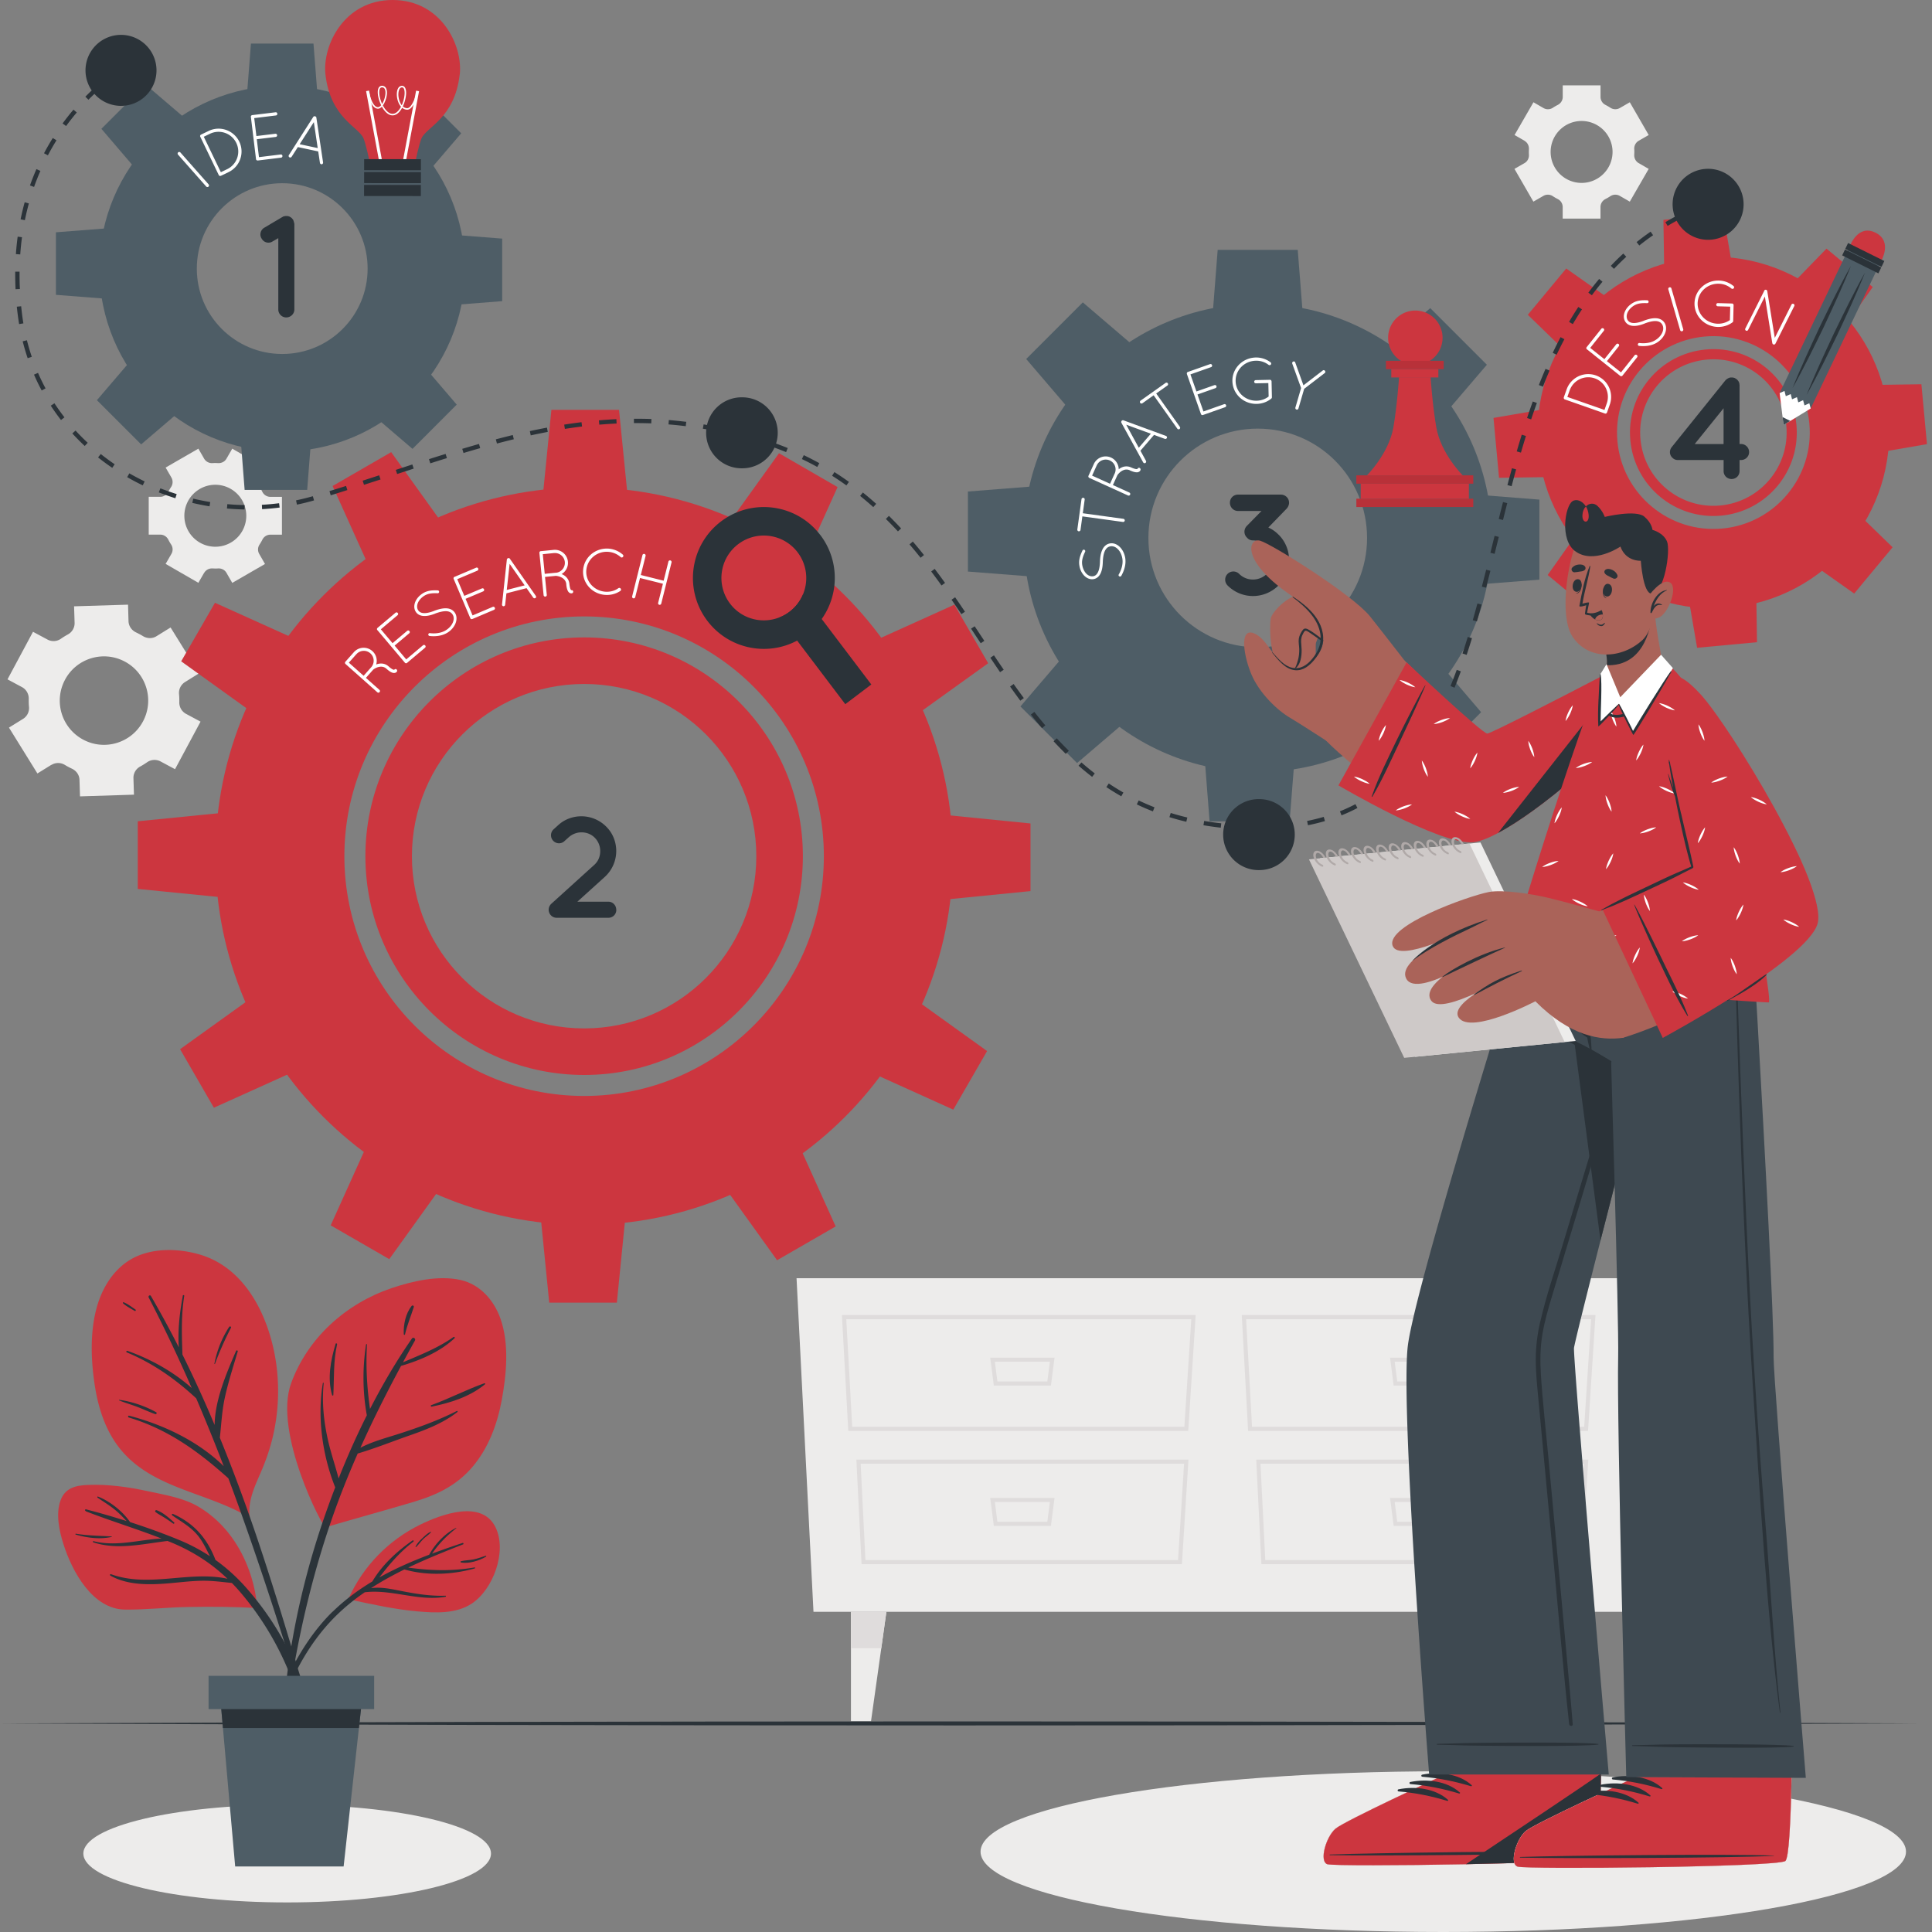 <svg width="369" height="369" viewBox="0 0 369 369" fill="none" xmlns="http://www.w3.org/2000/svg"><rect x="0" y="0" width="369" height="369" fill="#808080" stroke="none"/><g clip-path="url(#a)"><path d="M9.84 146.088c.79-.491 1.78-.466 2.57.017.217.133.433.257.657.374.225.125.458.233.682.341.84.399 1.406 1.198 1.431 2.121l.1 3.161 10.306-.325-.1-3.16a2.45 2.45 0 0 1 1.298-2.221c.449-.241.881-.516 1.306-.807a2.47 2.47 0 0 1 2.562-.166l2.778 1.488 4.874-9.083-2.778-1.489a2.46 2.46 0 0 1-1.281-2.221c.008-.515 0-1.023-.05-1.538a2.44 2.44 0 0 1 1.131-2.304l2.687-1.672-5.432-8.759-2.703 1.672c-.782.491-1.772.457-2.562-.017a10 10 0 0 0-.657-.374q-.338-.177-.674-.341c-.84-.399-1.405-1.206-1.439-2.13l-.091-3.169-10.306.316.1 3.153a2.44 2.44 0 0 1-1.29 2.221c-.449.249-.89.516-1.314.815a2.45 2.45 0 0 1-2.562.166l-2.778-1.489-4.874 9.084 2.778 1.488a2.46 2.46 0 0 1 1.28 2.221c-.008.516 0 1.032.05 1.539a2.44 2.44 0 0 1-1.139 2.304l-2.687 1.664 5.432 8.759 2.687-1.664zm2.579-16.27c2.204-4.109 7.328-5.656 11.437-3.452s5.648 7.328 3.443 11.437-7.32 5.657-11.428 3.452a8.44 8.44 0 0 1-3.452-11.429zm26.583-20.412c.325-.566.94-.874 1.597-.84.175.008.358.016.533.016.174 0 .357 0 .532-.016.649-.034 1.264.274 1.589.84l1.106 1.921 6.255-3.61-1.106-1.921a1.71 1.71 0 0 1 .066-1.797c.2-.299.375-.607.541-.931a1.71 1.71 0 0 1 1.522-.949h2.213v-7.22h-2.213a1.71 1.71 0 0 1-1.522-.948 9 9 0 0 0-.54-.931 1.71 1.71 0 0 1-.067-1.797l1.106-1.922-6.255-3.61-1.114 1.93c-.325.558-.94.865-1.59.832-.174-.008-.349-.017-.532-.017s-.357 0-.532.017a1.73 1.73 0 0 1-1.597-.84l-1.106-1.922-6.255 3.61 1.106 1.913a1.72 1.72 0 0 1-.058 1.797c-.2.3-.375.616-.541.932a1.72 1.72 0 0 1-1.522.948h-2.213v7.22h2.213c.649 0 1.23.374 1.522.948.166.325.341.632.54.932.358.541.383 1.239.059 1.797l-1.106 1.913 6.255 3.61 1.106-1.922zM35.21 98.509c0-3.269 2.654-5.922 5.914-5.922a5.92 5.92 0 0 1 5.914 5.922 5.91 5.91 0 0 1-5.914 5.914 5.91 5.91 0 0 1-5.914-5.914M291.177 26.9c.566.325.874.949.84 1.597-.008.175-.016.358-.016.533 0 .174 0 .357.016.532.034.649-.274 1.264-.84 1.589l-1.921 1.106 3.61 6.255 1.921-1.106a1.71 1.71 0 0 1 1.797.066c.299.2.607.375.932.541.573.291.948.873.948 1.522v2.213h7.22v-2.213c0-.649.374-1.23.948-1.522a10 10 0 0 0 .932-.54 1.71 1.71 0 0 1 1.796-.067l1.922 1.106 3.61-6.255-1.93-1.115c-.557-.324-.865-.94-.832-1.588.008-.175.017-.358.017-.533 0-.174 0-.357-.017-.532a1.73 1.73 0 0 1 .84-1.597l1.922-1.106-3.61-6.255-1.913 1.106a1.73 1.73 0 0 1-1.797-.058c-.3-.2-.616-.375-.932-.541a1.71 1.71 0 0 1-.948-1.522v-2.213h-7.22v2.213c0 .649-.374 1.23-.948 1.522a9 9 0 0 0-.932.54 1.7 1.7 0 0 1-1.796.059l-1.914-1.106-3.61 6.255 1.922 1.106zm10.897-3.793a5.916 5.916 0 0 1 5.914 5.914 5.92 5.92 0 0 1-5.914 5.914 5.916 5.916 0 0 1-5.914-5.914 5.91 5.91 0 0 1 5.914-5.914M155.37 307.847h155.296l3.228-63.716H152.135z" fill="#EDECEB"/><path d="M303.305 273.294h-64.922l-1.214-22.126h67.558zm-64.181-.782h63.449l1.322-20.553h-65.894l1.131 20.553zm62.983 26.235H240.92l-.989-19.971h63.424zm-60.438-.782h59.698l1.148-18.399h-61.769l.915 18.399z" fill="#DFDCDC"/><path d="M277.095 264.635h-10.913l-.691-5.332h12.286l-.691 5.332zm-10.223-.782h9.532l.483-3.768h-10.506l.483 3.768zm10.223 27.574h-10.913l-.691-5.331h12.286l-.691 5.331zm-10.223-.781h9.532l.483-3.768h-10.506l.483 3.768zm-39.934-17.352h-64.922l-1.214-22.126h67.566l-1.422 22.126zm-64.182-.782h63.45l1.322-20.553h-65.894l1.131 20.553zm62.984 26.235h-61.187l-.99-19.972h63.425zm-60.438-.782H225l1.148-18.399h-61.769l.915 18.399z" fill="#DFDCDC"/><path d="M200.728 264.635h-10.914l-.69-5.332h12.286l-.691 5.332zm-10.223-.782h9.532l.483-3.768h-10.506l.482 3.768zm10.223 27.574h-10.914l-.69-5.331h12.286l-.691 5.331zm-10.223-.781h9.532l.483-3.768h-10.506l.482 3.768z" fill="#DFDCDC"/><path d="m169.295 307.847-.973 6.945-1.963 13.949h-3.835v-20.894z" fill="#EDECEB"/><path d="m169.295 307.847-.973 6.945h-5.798v-6.945z" fill="#DFDCDC"/><path d="m296.733 307.847.982 6.945 1.955 13.949h3.834v-20.894z" fill="#EDECEB"/><path d="m296.733 307.847.982 6.945h5.789v-6.945z" fill="#DFDCDC"/><path d="M275.656 369c48.81 0 88.378-6.871 88.378-15.346 0-8.476-39.568-15.347-88.378-15.347-48.809 0-88.378 6.871-88.378 15.347S226.847 369 275.656 369m-220.808-5.648c21.5 0 38.928-4.178 38.928-9.332s-17.429-9.333-38.928-9.333c-21.5 0-38.928 4.178-38.928 9.333 0 5.154 17.429 9.332 38.928 9.332" fill="#EDECEB"/><path d="M0 329.165c117.391-.507 249.08-.515 366.48 0-117.391.516-249.081.508-366.48 0" fill="#2B3339"/><path d="M53.902 16.386c-19.29 0-34.919 15.63-34.919 34.919 0 19.29 15.63 34.919 34.92 34.919 19.288 0 34.918-15.638 34.918-34.92 0-19.28-15.638-34.918-34.919-34.918m0 51.222c-9.008 0-16.311-7.295-16.311-16.303s7.303-16.312 16.311-16.312 16.311 7.304 16.311 16.312-7.303 16.303-16.31 16.303" fill="#4E5D66"/><path d="M33.997 29.529a.31.31 0 0 1 .025-.425.31.31 0 0 1 .433.017l5.39 6.097a.313.313 0 0 1-.033.433.31.31 0 0 1-.425-.025zm8.202 4.034-.042.025c-.141.05-.308 0-.374-.15l-3.535-7.328a.31.31 0 0 1 .141-.399l.033-.017 1.44-.69c2.17-1.048 4.79-.117 5.838 2.046 1.049 2.171.125 4.775-2.046 5.823l-1.447.698zm1.18-1.248a3.747 3.747 0 0 0 1.756-5.007 3.77 3.77 0 0 0-5.024-1.763l-1.19.573 3.261 6.771 1.19-.574zm4.535-9.998c-.017-.158.1-.316.258-.333h.025l4.433-.54a.29.29 0 0 1 .333.258.3.3 0 0 1-.258.349l-4.15.507.415 3.427 3.627-.44c.158-.017.316.1.332.274.017.158-.1.316-.258.333l-3.626.44.416 3.42 4.15-.508c.175-.025.317.1.333.274.017.158-.091.316-.258.333l-4.425.54h-.058c-.15 0-.291-.1-.308-.266l-.981-8.076zm12.866 6.605-3.892-.832-1.19 1.855a.32.32 0 0 1-.324.133c-.025 0-.066-.025-.108-.034-.133-.091-.183-.29-.091-.424l4.658-7.295c.074-.1.208-.15.332-.116.133.025.242.125.258.25l1.281 8.559a.314.314 0 0 1-.241.357c-.05-.008-.075 0-.117-.008a.33.33 0 0 1-.24-.258l-.325-2.18zm-3.55-1.381 3.451.74-.74-4.957-2.712 4.225z" fill="#fff"/><path d="M60.614 17.834H47.189l.74-9.508h11.944zM35.062 22.35l-9.499 9.5-6.197-7.246 8.451-8.442zM20.189 43.627v13.426l-9.507-.74V44.367zm4.517 25.562 9.499 9.49-7.245 6.197-8.451-8.443zM45.983 84.06H59.41l-.74 9.508H46.723zm25.561-4.524 9.49-9.5 6.198 7.245-8.443 8.452zm14.872-21.277V44.834l9.5.74v11.944zm-4.524-25.553-9.5-9.499 7.246-6.197 8.45 8.451z" fill="#4E5D66"/><path d="M56.222 42.77v16.337c0 .857-.724 1.522-1.547 1.522a1.523 1.523 0 0 1-1.522-1.522V45.482l-1.107.64c-.25.167-.524.225-.773.225a1.47 1.47 0 0 1-1.298-.773c-.474-.69-.225-1.664.5-2.08l3.41-2.02s.083-.026.108-.06c.058 0 .083-.057.141-.082.058 0 .108-.025.166-.025.025-.025.084-.025.108-.025.059-.025.142-.025.192-.025h.307s.084.025.109.025c.083 0 .108.025.166.058.025 0 .083 0 .108.025.083.058.108.083.166.083a.4.4 0 0 0 .109.083c.025.025.083.059.108.084.058.024.083.083.108.108a.4.4 0 0 1 .083.108l.108.108.025.058s.025.058.025.083c.025.059.058.084.058.142.025.058.025.108.059.141 0 .058.024.108.024.142 0 .083 0 .14.059.19v.084z" fill="#2B3339"/><path d="M87.796 14.274c-.99 8.409-6.396 9.956-7.311 12.194-.483 1.214-1.131 4.3-1.131 4.3h-8.792s-.632-3.094-1.123-4.317c-.899-2.246-6.305-3.801-7.278-12.21C61.537 8.716 65.696-.01 75.003 0c9.3.008 13.442 8.742 12.802 14.274z" fill="#CC363F"/><path d="m70.487 17.3-.564.105 2.594 13.985.565-.105zm8.985.018-2.626 13.979.564.106 2.626-13.98z" fill="#fff"/><path d="M74.978 22.034c-.824 0-1.539-.74-2.038-1.663-.241.257-.5.39-.749.39-1.347 0-1.871-2.744-1.896-2.86l.283-.05c.133.731.69 2.62 1.613 2.62.192 0 .4-.134.608-.375-.408-.848-.65-1.797-.65-2.479 0-.782.3-1.23.816-1.23.333 0 .59.149.749.432.415.723.108 2.137-.416 3.044q-.088.15-.175.275c.474.898 1.14 1.605 1.847 1.605.648 0 1.214-.582 1.622-1.372-.516-.574-.799-1.49-.799-2.363 0-.998.383-1.613.99-1.613.499 0 .782.49.782 1.339 0 .723-.225 1.73-.632 2.587.232.208.515.34.848.34.782 0 1.489-1.904 1.697-2.636l.274.075c-.083.29-.823 2.853-1.97 2.853-.375 0-.7-.142-.974-.375-.441.824-1.065 1.456-1.83 1.456m1.813-5.348c-.516 0-.698.715-.707 1.33 0 .666.208 1.531.649 2.088.341-.757.549-1.647.549-2.362 0-.316-.05-1.048-.49-1.048zm-3.826 0c-.44 0-.532.507-.532.94 0 .648.208 1.472.549 2.22.025-.041.05-.074.075-.116.474-.823.765-2.154.415-2.753a.53.53 0 0 0-.499-.283z" fill="#fff"/><path d="m80.394 30.403-10.846-.011-.002 2.12 10.846.012zm-.001 2.462-10.847-.011-.002 2.121 10.846.011zm-.011 2.462-10.847-.011-.002 2.121 10.846.011z" fill="#2B3339"/><path d="M111.578 121.741c-23.049 0-41.789 18.749-41.789 41.789s18.74 41.781 41.789 41.781 41.765-18.74 41.765-41.781c0-23.04-18.741-41.789-41.765-41.789m0 74.679c-18.191 0-32.905-14.723-32.905-32.89 0-18.166 14.714-32.897 32.905-32.897s32.873 14.723 32.873 32.897c0 18.175-14.715 32.89-32.873 32.89m0-74.679c-23.049 0-41.789 18.749-41.789 41.789s18.74 41.781 41.789 41.781 41.765-18.74 41.765-41.781c0-23.04-18.741-41.789-41.765-41.789m0 74.679c-18.191 0-32.905-14.723-32.905-32.89 0-18.166 14.714-32.897 32.905-32.897s32.873 14.723 32.873 32.897c0 18.175-14.715 32.89-32.873 32.89m0-103.334c-38.91 0-70.444 31.542-70.444 70.444s31.533 70.428 70.444 70.428 70.42-31.533 70.42-70.428-31.542-70.444-70.42-70.444m0 116.235c-25.253 0-45.806-20.537-45.806-45.791s20.553-45.798 45.806-45.798c25.254 0 45.774 20.554 45.774 45.798s-20.537 45.791-45.774 45.791m0-87.58c-23.049 0-41.789 18.749-41.789 41.789s18.74 41.781 41.789 41.781 41.765-18.74 41.765-41.781c0-23.04-18.741-41.789-41.765-41.789m0 74.679c-18.191 0-32.905-14.723-32.905-32.89 0-18.166 14.714-32.897 32.905-32.897s32.873 14.723 32.873 32.897c0 18.175-14.715 32.89-32.873 32.89" fill="#CC363F"/><path d="M73.815 127.73c-.475-.424-.99-.449-1.464-.349-.466.108-.874.358-.999.466-.033.016-.05.016-.058.033l-1.406 1.589 2.587 2.296c.125.108.133.299.017.432a.3.3 0 0 1-.424.025l-6.08-5.407a.315.315 0 0 1-.042-.407l.016-.017.025-.025 1.614-1.821a2.495 2.495 0 0 1 4.25 2.37c.042-.008.075-.033.134-.05.623-.216 1.497-.241 2.237.416.383.341.649.508.832.591.141.058.224.05.241.05.083-.109.241-.175.374-.117a.34.34 0 0 1 .167.416c-.008.008-.042.067-.092.117l-.016.016c-.108.125-.375.233-.674.158-.316-.075-.682-.283-1.231-.773zm-5.757-2.778-1.43 1.614 2.82 2.504 1.389-1.564.075-.083a1.884 1.884 0 0 0-2.853-2.463zm4.01-4.6a.3.3 0 0 1 .033-.424l.017-.016 3.418-2.878a.294.294 0 0 1 .425.033.296.296 0 0 1-.025.432l-3.195 2.695 2.23 2.646 2.795-2.354a.305.305 0 0 1 .432.041.3.3 0 0 1-.033.424l-2.795 2.354 2.22 2.637 3.195-2.695c.133-.116.316-.091.433.042.108.124.1.307-.034.424l-3.41 2.87-.025.025-.017.016c-.124.083-.3.075-.399-.05l-5.249-6.222zm9.74.807a.26.26 0 0 1 .308-.233c.824.108 2.071.058 3.036-.549.649-.399 1.115-.948 1.34-1.497.232-.549.216-1.081-.042-1.497-.258-.424-.657-.624-1.231-.649-.566-.017-1.29.15-2.096.449l-.025.017c-.774.299-1.498.482-2.138.449-.64-.017-1.223-.275-1.564-.824-.35-.565-.34-1.239-.083-1.871.258-.624.765-1.214 1.464-1.647.981-.599 2.004-.574 2.828-.549a.28.28 0 0 1 .266.291.265.265 0 0 1-.283.258c-.823-.025-1.705-.033-2.528.466-.608.374-1.04.89-1.248 1.381-.2.507-.191.998.042 1.38.24.366.582.541 1.106.566.532.025 1.19-.133 1.938-.416l.025-.017c.832-.316 1.622-.515 2.312-.482.682.017 1.315.308 1.68.898.366.599.35 1.34.075 2.005s-.806 1.306-1.555 1.763c-1.148.691-2.487.724-3.402.616a.283.283 0 0 1-.233-.308zm4.841-10.597a.296.296 0 0 1 .157-.391h.026l4.109-1.747a.295.295 0 0 1 .39.158.315.315 0 0 1-.15.408l-3.85 1.63 1.347 3.186 3.369-1.422a.3.3 0 0 1 .4.174.296.296 0 0 1-.159.391l-3.369 1.423 1.34 3.169 3.85-1.631a.3.3 0 0 1 .4.175c.066.15 0 .325-.158.391l-4.1 1.739-.034.016h-.025a.28.28 0 0 1-.366-.158l-3.17-7.486zm13.924 1.772-3.851.99-.241 2.187a.31.31 0 0 1-.225.266c-.025 0-.075 0-.108.017-.158-.025-.291-.183-.266-.341l.923-8.592c.017-.125.125-.225.241-.258.133-.034.275 0 .333.108l4.949 7.087c.1.133.075.332-.058.424-.05.017-.066.033-.108.041a.32.32 0 0 1-.324-.124zm-3.784.341 3.418-.874-2.87-4.109zm11.371-1.098c-.067-.632-.425-.998-.84-1.247a2.8 2.8 0 0 0-1.049-.333c-.041-.008-.049-.017-.066-.017l-2.113.208.341 3.435c.017.159-.108.308-.283.325a.303.303 0 0 1-.324-.266l-.807-8.094a.31.31 0 0 1 .241-.324h.067l2.42-.241a2.49 2.49 0 0 1 2.72 2.237c.1.99-.399 1.905-1.206 2.388.042.024.075.033.133.049.599.267 1.265.841 1.356 1.822.05.507.133.815.208.998.067.142.133.191.142.2.133-.025.291.033.357.166.05.158 0 .341-.158.416-.016 0-.075.017-.15.025h-.024c-.159.017-.433-.083-.599-.341-.175-.275-.308-.674-.375-1.406zm-2.346-5.947-2.146.216.374 3.752 2.088-.208h.108a1.9 1.9 0 0 0 1.639-2.063 1.886 1.886 0 0 0-2.063-1.689zm10.388-.849a4.7 4.7 0 0 1 2.753 1.148c.134.125.142.333.017.441a.29.29 0 0 1-.424.033 3.98 3.98 0 0 0-2.387-1.006c-2.18-.15-4.035 1.439-4.184 3.568-.142 2.079 1.489 3.901 3.668 4.051.923.058 1.788-.183 2.47-.682.158-.092.358-.05.433.1.116.116.075.341-.067.432a4.6 4.6 0 0 1-2.878.757c-2.503-.166-4.4-2.271-4.233-4.7.166-2.478 2.329-4.292 4.832-4.142m10.398 6.705-4.358-1.09-.915 3.66a.31.31 0 0 1-.375.216.304.304 0 0 1-.216-.366l1.971-7.894a.304.304 0 0 1 .366-.216.314.314 0 0 1 .233.366l-.915 3.66 4.359 1.09.915-3.66a.305.305 0 0 1 .366-.217.316.316 0 0 1 .233.366l-1.972 7.894a.31.31 0 0 1-.374.216.303.303 0 0 1-.216-.366l.915-3.659z" fill="#fff"/><path d="M119.837 94.367h-16.128l1.605-16.095h12.918zM84.146 99.5l-13.966 8.059-6.655-14.739 11.188-6.463zm-28.34 22.283-8.06 13.966-13.143-9.441 6.455-11.18zm-13.4 33.471v16.128l-16.095-1.605v-12.918zm5.132 35.692 8.06 13.966-14.748 6.654-6.455-11.179zm22.284 28.34 13.966 8.068-9.441 13.134-11.188-6.455zm33.471 13.4h16.128l-1.605 16.104h-12.918zm35.692-5.124 13.966-8.068 6.655 14.747-11.188 6.455zm28.339-22.292 8.06-13.966 13.143 9.441-6.455 11.188zm13.401-33.472V155.67l16.095 1.605v12.918zm-5.133-35.683-8.06-13.966 14.748-6.663 6.455 11.188zm-22.283-28.348-13.966-8.06 9.441-13.142 11.187 6.463z" fill="#CC363F"/><path d="M117.716 173.77c0 .857-.666 1.522-1.523 1.522h-9.856c-.416 0-.857-.166-1.14-.499-.582-.64-.524-1.58.083-2.162l8.193-7.42c.807-.724 1.165-1.663 1.165-2.662a3.6 3.6 0 0 0-.915-2.412c-.724-.807-1.689-1.164-2.662-1.164-.857 0-1.713.307-2.412.915l-.857.773c-.64.582-1.58.524-2.162-.108a1.536 1.536 0 0 1 .108-2.163l.856-.773c1.248-1.165 2.878-1.714 4.459-1.714a6.7 6.7 0 0 1 4.932 2.188c1.165 1.248 1.714 2.878 1.714 4.458a6.7 6.7 0 0 1-2.188 4.933l-5.232 4.733h5.898c.856 0 1.522.69 1.522 1.547zm48.694-43.037-4.966 3.759-9.191-12.135-3.36-4.442a7.7 7.7 0 0 0 1.929-1.09 8 8 0 0 0 2.546-3.302l3.576 4.708 9.474 12.502z" fill="#2B3339"/><path d="M156.637 102.144c-4.55-5.939-13.059-7.054-18.99-2.504s-7.054 13.059-2.504 18.99c4.093 5.34 11.371 6.779 17.11 3.718a13.7 13.7 0 0 0 4.691-4.125c3.353-4.717 3.402-11.246-.299-16.079zm-5.823 14.673a7.7 7.7 0 0 1-1.93 1.089c-3.285 1.315-7.17.358-9.424-2.586-2.72-3.552-2.054-8.643 1.497-11.363s8.634-2.046 11.363 1.506a8.13 8.13 0 0 1 1.048 8.052 8.1 8.1 0 0 1-2.546 3.302z" fill="#2B3339"/><path d="M343.107 81.142c-.815-8.767-8.567-15.205-17.326-14.39-8.767.815-15.213 8.567-14.398 17.343.815 8.759 8.576 15.205 17.343 14.39 8.759-.815 15.197-8.584 14.381-17.343m-14.556 15.405c-7.702.715-14.515-4.941-15.23-12.635-.715-7.703 4.941-14.515 12.635-15.23 7.694-.716 14.506 4.94 15.222 12.643.715 7.694-4.941 14.506-12.627 15.222m14.556-15.405c-.815-8.767-8.567-15.205-17.326-14.39-8.767.815-15.213 8.567-14.398 17.343.815 8.759 8.576 15.205 17.343 14.39 8.759-.815 15.197-8.584 14.381-17.343m-14.556 15.405c-7.702.715-14.515-4.941-15.23-12.635-.715-7.703 4.941-14.515 12.635-15.23 7.694-.716 14.506 4.94 15.222 12.643.715 7.694-4.941 14.506-12.627 15.222m14.556-15.405c-.815-8.767-8.567-15.205-17.326-14.39-8.767.815-15.213 8.567-14.398 17.343.815 8.759 8.576 15.205 17.343 14.39 8.759-.815 15.197-8.584 14.381-17.343m-14.556 15.405c-7.702.715-14.515-4.941-15.23-12.635-.715-7.703 4.941-14.515 12.635-15.23 7.694-.716 14.506 4.94 15.222 12.643.715 7.694-4.941 14.506-12.627 15.222m32.132-17.035c-1.713-18.466-18.083-32.05-36.54-30.336-18.475 1.714-32.049 18.083-30.336 36.55 1.722 18.457 18.075 32.048 36.557 30.335 18.458-1.714 32.041-18.092 30.319-36.55m-31.724 21.435c-10.107.94-19.098-6.513-20.038-16.628s6.521-19.098 16.627-20.038c10.107-.94 19.09 6.522 20.03 16.636.94 10.107-6.521 19.09-16.619 20.03m-3.178-34.195c-8.767.815-15.213 8.567-14.398 17.343.815 8.759 8.576 15.205 17.343 14.39 8.759-.815 15.197-8.584 14.381-17.343-.815-8.767-8.567-15.205-17.326-14.39m2.77 29.795c-7.702.715-14.515-4.941-15.23-12.635-.715-7.703 4.941-14.515 12.635-15.23 7.694-.716 14.506 4.94 15.222 12.643.715 7.694-4.941 14.506-12.627 15.222m14.556-15.405c-.815-8.767-8.567-15.205-17.326-14.39-8.767.815-15.213 8.567-14.398 17.343.815 8.759 8.576 15.205 17.343 14.39 8.759-.815 15.197-8.584 14.381-17.343m-14.556 15.405c-7.702.715-14.515-4.941-15.23-12.635-.715-7.703 4.941-14.515 12.635-15.23 7.694-.716 14.506 4.94 15.222 12.643.715 7.694-4.941 14.506-12.627 15.222m14.556-15.405c-.815-8.767-8.567-15.205-17.326-14.39-8.767.815-15.213 8.567-14.398 17.343.815 8.759 8.576 15.205 17.343 14.39 8.759-.815 15.197-8.584 14.381-17.343m-14.556 15.405c-7.702.715-14.515-4.941-15.23-12.635-.715-7.703 4.941-14.515 12.635-15.23 7.694-.716 14.506 4.94 15.222 12.643.715 7.694-4.941 14.506-12.627 15.222" fill="#CC363F"/><path d="m330.698 49.966-12.852 1.19-.141-9.166 11.437-1.065zm-24.063 6.605-8.252 9.94-6.579-6.388 7.336-8.842zm-12.353 21.693 1.19 12.86-9.167.133-1.056-11.437zm6.605 24.072 9.94 8.243-6.388 6.579-8.842-7.336zm21.693 12.344 12.86-1.189.133 9.166-11.437 1.065zm24.072-6.604 8.243-9.932 6.58 6.38-7.337 8.842zm12.352-21.694-1.197-12.86 9.166-.132 1.065 11.437zm-6.612-24.072-9.932-8.243 6.388-6.58 8.834 7.337z" fill="#CC363F"/><path d="m306.925 78.771-.017.05a.3.3 0 0 1-.374.158l-7.67-2.695c-.149-.05-.232-.224-.182-.383v-.033l.54-1.505a4.376 4.376 0 0 1 5.582-2.662 4.364 4.364 0 0 1 2.661 5.565l-.532 1.513zm-.042-1.722a3.746 3.746 0 0 0-2.287-4.782 3.77 3.77 0 0 0-4.8 2.295l-.441 1.248 7.087 2.487zm-3.793-10.322a.31.31 0 0 1-.05-.425l.017-.016 2.786-3.494a.303.303 0 0 1 .424-.05.306.306 0 0 1 .059.433l-2.604 3.269 2.704 2.154 2.279-2.853a.31.31 0 0 1 .432-.041c.125.1.15.29.05.424l-2.279 2.853 2.687 2.146 2.603-3.27c.108-.132.291-.149.433-.04.124.1.158.282.05.424l-2.779 3.476-.025.034-.016.016a.305.305 0 0 1-.408.025l-6.355-5.074zm9.74-.982a.266.266 0 0 1 .308-.233c.824.108 2.071.058 3.028-.549.649-.4 1.114-.948 1.339-1.497.233-.549.208-1.081-.042-1.497-.257-.425-.657-.616-1.231-.65-.565-.016-1.289.15-2.096.458l-.025.017c-.765.3-1.489.483-2.137.45-.641-.017-1.223-.275-1.564-.824-.35-.566-.341-1.24-.083-1.872.257-.624.757-1.214 1.464-1.647.973-.599 2.004-.574 2.819-.549a.28.28 0 0 1 .267.291.266.266 0 0 1-.283.258c-.824-.025-1.705-.033-2.521.466-.607.374-1.039.89-1.247 1.38-.2.508-.192.999.041 1.382.242.366.583.54 1.107.565.532.025 1.189-.133 1.938-.416l.025-.016c.831-.316 1.622-.516 2.312-.483.682.017 1.314.308 1.68.899.366.599.35 1.339.075 2.004-.274.666-.807 1.306-1.555 1.764-1.14.69-2.487.723-3.402.615a.28.28 0 0 1-.233-.308zm5.806-10.489a.31.31 0 0 1 .208-.374c.166-.05.341.041.383.2l2.262 7.81a.31.31 0 0 1-.216.374.313.313 0 0 1-.375-.208l-2.262-7.81zm9.466 3.244a.3.3 0 0 1-.308-.308c0-.174.141-.307.316-.3l2.695.076h.033c.15.016.275.158.266.316l-.074 2.994v.05a.42.42 0 0 1-.117.225c-.79.59-1.772.915-2.845.89-2.503-.075-4.491-2.088-4.425-4.558.067-2.43 2.146-4.367 4.658-4.3 1.09.024 2.038.432 2.803 1.056.109.091.142.299.025.424-.099.125-.291.141-.44.041a3.84 3.84 0 0 0-2.413-.915c-2.179-.058-3.976 1.606-4.034 3.702-.058 2.12 1.647 3.876 3.826 3.934a3.9 3.9 0 0 0 2.329-.69l.067-2.57-2.379-.067zm8.984-1.88-3.211 6.397c-.075.14-.258.207-.399.133-.142-.075-.208-.258-.133-.4l3.593-7.161a.3.3 0 0 1 .249-.25c.167-.017.333.092.35.258l1.439 8.933 3.186-6.355c.074-.14.257-.207.399-.133a.3.3 0 0 1 .141.408l-3.61 7.195a.31.31 0 0 1-.416.125.26.26 0 0 1-.158-.208c0-.017-.025-.042-.025-.067l-1.414-8.867z" fill="#fff"/><path d="M334.066 86.34c0 .857-.69 1.523-1.547 1.523h-.274v2.104c0 .857-.666 1.522-1.522 1.522a1.503 1.503 0 0 1-1.523-1.522v-2.104h-8.725c-.333 0-.666-.084-.94-.333-.69-.524-.774-1.464-.25-2.13l10.248-12.743.058-.058a.4.4 0 0 0 .084-.108c.083-.025.108-.058.141-.083s.083-.058.108-.083c.058-.025.083-.059.166-.059.025-.058.059-.083.109-.083.025-.025.083-.025.166-.058.025 0 .083 0 .108-.025h.474a.3.3 0 0 0 .142.025c.025.025.108.025.166.058.025 0 .083.025.108.025.058.058.108.083.142.108.058.025.083.059.141.084 0 0 .025 0 .025.024.025 0 .083.025.083.059l.108.108c.025.025.058.083.083.108s.059.058.109.141c0 .025.024.084.058.108.025.059.025.084.058.167 0 .025.025.083.025.108.025.058.025.083.025.166 0 .059.025.084.025.142V84.8h.274a1.54 1.54 0 0 1 1.547 1.523zm-4.874-8.367-5.515 6.837h5.515z" fill="#2B3339"/><path d="M359.252 49.916s2.313-3.81-1.048-5.481c-3.36-1.672-4.874 2.537-4.874 2.537l5.931 2.944z" fill="#CC363F"/><path d="m339.896 75.07 5.931 2.944 13.5-28.264-5.931-2.937z" fill="#4E5D66"/><path d="m352.432 47.538 6.928 3.435.533-1.123-6.921-3.435zm-.591 1.238 6.92 3.435.541-1.122-6.92-3.436z" fill="#2B3339"/><path d="m339.896 75.061.566 4.6.183 1.514 1.297-.782 3.893-2.379-.266-.998-.923.416-.267-.998s-.906.407-.923.416l-.249-.998s-.915.399-.94.407l-.25-.998s-.915.4-.94.408l-.249-.999s-.915.4-.94.408z" fill="#fff"/><path d="m340.462 79.661.183 1.514 1.289-.782z" fill="#3E4951"/><path d="M342.358 74.138c.799-2.013 1.664-3.984 2.546-5.956.873-1.971 1.813-3.917 2.711-5.872.957-1.93 1.88-3.885 2.862-5.806.981-1.921 1.971-3.835 3.036-5.723-.799 2.013-1.664 3.985-2.546 5.956s-1.813 3.918-2.711 5.872c-.957 1.93-1.88 3.885-2.862 5.806-.981 1.922-1.971 3.835-3.036 5.723m2.688 1.289c.798-2.013 1.663-3.984 2.545-5.956.874-1.97 1.813-3.917 2.712-5.872.956-1.93 1.88-3.884 2.861-5.806.982-1.921 1.972-3.834 3.036-5.723-.798 2.013-1.663 3.985-2.545 5.956s-1.813 3.918-2.712 5.872c-.956 1.93-1.88 3.885-2.861 5.806s-1.971 3.835-3.036 5.723" fill="#2B3339"/><path d="M240.223 58.034c-24.696 0-44.717 20.021-44.717 44.717s20.021 44.709 44.717 44.709 44.709-20.021 44.709-44.709c0-24.687-20.021-44.717-44.709-44.717m0 65.595c-11.537 0-20.886-9.341-20.886-20.878s9.341-20.886 20.886-20.886 20.878 9.341 20.878 20.886-9.341 20.878-20.878 20.878" fill="#4E5D66"/><path d="M248.815 59.89h-17.193l.948-12.17h15.289zm-32.731 5.797-12.153 12.152-7.935-9.274 10.813-10.813zM197.045 92.92v17.193l-12.178-.949V93.876zm5.789 32.731 12.161 12.152-9.283 7.936-10.814-10.814zm27.24 19.039h17.193l-.956 12.178h-15.289zm32.724-5.789 12.161-12.161 7.927 9.283-10.814 10.813zm19.048-27.241V94.467l12.169.956v15.289zm-5.797-32.723-12.161-12.16 9.283-7.928 10.813 10.813z" fill="#4E5D66"/><path d="M213.773 110.079a.26.26 0 0 1-.091-.374c.424-.723.865-1.888.682-3.003-.117-.748-.441-1.397-.857-1.813-.416-.432-.915-.615-1.397-.549-.491.075-.832.366-1.082.882-.241.516-.366 1.239-.399 2.104v.025c-.025.824-.141 1.564-.416 2.146-.266.582-.732 1.015-1.372 1.115-.658.1-1.273-.175-1.756-.657-.474-.483-.823-1.173-.939-1.988-.175-1.132.257-2.071.598-2.82a.285.285 0 0 1 .375-.133.27.27 0 0 1 .133.358c-.341.748-.699 1.555-.557 2.503.108.707.407 1.298.781 1.689.383.382.841.565 1.29.499.432-.075.723-.325.948-.799.233-.474.341-1.148.374-1.946v-.025c.025-.89.158-1.689.458-2.312.283-.624.79-1.09 1.489-1.198.69-.108 1.364.199 1.871.715.508.516.882 1.256 1.015 2.121.191 1.323-.308 2.57-.765 3.369a.28.28 0 0 1-.375.091zm-7.046-11.47-.357 2.611a.317.317 0 0 1-.35.258.314.314 0 0 1-.258-.341l.799-5.806a.314.314 0 0 1 .341-.258.3.3 0 0 1 .266.341l-.358 2.612 7.753 1.065a.314.314 0 0 1 .258.341.314.314 0 0 1-.341.258l-7.753-1.065zm9.067-8.784c-.582-.266-1.073-.133-1.497.1a2.8 2.8 0 0 0-.815.74c-.025.025-.042.033-.05.05l-.874 1.93 3.145 1.43c.149.067.216.25.141.408a.305.305 0 0 1-.399.15l-7.403-3.36a.31.31 0 0 1-.158-.375v-.025l.025-.033 1.006-2.213a2.48 2.48 0 0 1 3.294-1.23 2.51 2.51 0 0 1 1.464 2.237.5.5 0 0 0 .108-.092c.532-.39 1.356-.674 2.254-.266.466.208.774.291.965.316.158.017.225-.017.241-.025a.326.326 0 0 1 .325-.224.34.34 0 0 1 .283.349.6.6 0 0 1-.05.141v.025c-.075.15-.3.333-.608.35-.324.016-.731-.075-1.405-.375zm-6.322-.948-.89 1.963 3.427 1.555.865-1.905.05-.1a1.885 1.885 0 0 0-.956-2.445 1.89 1.89 0 0 0-2.496.94zm10.939-5.815-2.595 3.02 1.056 1.93a.31.31 0 0 1-.033.349c-.017.017-.058.05-.083.075a.32.32 0 0 1-.416-.125l-4.168-7.578a.36.36 0 0 1 .05-.349c.092-.1.225-.15.341-.108l8.119 2.978c.158.05.249.233.199.382-.033.042-.041.067-.066.092a.33.33 0 0 1-.341.091zm-2.911 2.454 2.304-2.678-4.708-1.722zm2.836-10.015-2.146 1.522a.31.31 0 0 1-.425-.083.304.304 0 0 1 .075-.416l4.783-3.393a.303.303 0 0 1 .416.075c.1.141.067.332-.066.424l-2.146 1.522 4.524 6.38a.303.303 0 0 1-.074.416.303.303 0 0 1-.416-.075l-4.525-6.38zm6.354-4.084a.315.315 0 0 1 .183-.383h.025l4.209-1.488a.3.3 0 0 1 .383.183.296.296 0 0 1-.183.39l-3.943 1.39 1.148 3.26 3.444-1.214a.31.31 0 0 1 .382.191.314.314 0 0 1-.183.383l-3.443 1.214 1.139 3.244 3.943-1.389c.166-.058.324.033.382.191a.3.3 0 0 1-.183.383l-4.2 1.48-.033.017h-.025a.287.287 0 0 1-.358-.183l-2.695-7.669zm13.167 1.789c-.175 0-.316-.117-.316-.291a.31.31 0 0 1 .308-.317l2.695-.058h.033c.15 0 .275.142.283.308l.066 2.995v.05c-.008.09-.041.174-.108.224-.757.632-1.721.998-2.795 1.023-2.512.042-4.583-1.871-4.641-4.342-.058-2.429 1.938-4.458 4.442-4.517a4.53 4.53 0 0 1 2.853.924c.116.083.158.3.05.424a.32.32 0 0 1-.433.058 3.82 3.82 0 0 0-2.454-.79c-2.179.05-3.892 1.797-3.842 3.893.05 2.12 1.83 3.793 4.017 3.743a3.87 3.87 0 0 0 2.288-.799l-.059-2.57-2.379.05zm8.643.906-1.689-4.666c-.041-.158.034-.341.175-.39.166-.067.349.007.391.165l1.572 4.376 3.693-2.837c.125-.108.325-.075.424.075.108.125.075.325-.058.424l-3.918 3.003-1.098 3.76c-.041.158-.199.25-.374.2-.158-.042-.249-.217-.208-.375z" fill="#fff"/><path d="M244.182 102.094a6.78 6.78 0 0 1 2.021 4.85 6.9 6.9 0 0 1-6.895 6.895 6.84 6.84 0 0 1-4.85-2.021 1.57 1.57 0 0 1 0-2.213 1.57 1.57 0 0 1 2.213 0 3.68 3.68 0 0 0 2.628 1.082c.965 0 1.914-.358 2.662-1.082a3.7 3.7 0 0 0 1.106-2.661c0-.973-.357-1.913-1.106-2.629-.724-.748-1.663-1.081-2.628-1.106a1.4 1.4 0 0 1-1.14-.499l-.025-.025c-.64-.607-.64-1.58-.058-2.213l2.828-2.878h-4.483c-.857 0-1.547-.69-1.547-1.58s.69-1.547 1.547-1.547h8.168c.89 0 1.58.69 1.58 1.547 0 .274-.083.524-.191.749a2 2 0 0 1-.275.39l-3.493 3.602c.724.333 1.389.774 1.938 1.356z" fill="#2B3339"/><path d="M270.218 69.712a5.2 5.2 0 1 0 0-10.398 5.2 5.2 0 0 0 0 10.398" fill="#CC363F"/><path d="M275.733 68.914h-11.021v1.589h11.021z" fill="#CC363F"/><path opacity=".1" d="M275.733 68.914h-11.021v1.589h11.021z" fill="#000"/><path d="M281.381 90.79h-22.325v1.589h22.325z" fill="#CC363F"/><path opacity=".1" d="M281.381 90.79h-22.325v1.589h22.325z" fill="#000"/><path d="M281.381 95.249h-22.325v1.588h22.325z" fill="#CC363F"/><path opacity=".1" d="M281.381 95.249h-22.325v1.588h22.325z" fill="#000"/><path d="M280.548 92.379h-20.661v2.87h20.661zm-5.831-21.876h-8.991v1.589h8.991zm4.634 20.287h-18.266s4.167-4.167 5.041-9.15c.723-4.209 1.081-9.54 1.081-9.54h6.03s.358 5.34 1.09 9.54c.865 4.991 5.032 9.15 5.032 9.15z" fill="#CC363F"/><path d="m21.868 14.748-.482-.674c.873-.624 1.389-.932 1.414-.948l.424.715s-.516.3-1.348.907zm217.963 143.725a73 73 0 0 1-3.344-.108l.05-.832c1.082.067 2.188.1 3.303.108v.832zm3.344-.058-.042-.832a51 51 0 0 0 3.269-.274l.1.823a48 48 0 0 1-3.327.275zm-10.015-.333a60 60 0 0 1-3.31-.466l.141-.823c1.065.183 2.163.341 3.261.457l-.092.824zm16.653-.466-.167-.815a37 37 0 0 0 3.178-.782l.233.799a38 38 0 0 1-3.253.798zm-23.232-.665a49 49 0 0 1-3.228-.882l.25-.798c1.031.316 2.096.615 3.169.865l-.191.807zm29.645-1.223-.308-.773a32 32 0 0 0 2.961-1.365l.383.732c-.973.516-1.996.99-3.044 1.406zm-36.033-.765a40 40 0 0 1-3.07-1.331l.358-.749c.981.466 2.005.907 3.019 1.306l-.299.774zm41.955-2.354-.466-.69a34 34 0 0 0 2.621-1.963l.532.64a33 33 0 0 1-2.687 2.013m-47.994-.524a48 48 0 0 1-2.845-1.755l.458-.691c.915.608 1.854 1.19 2.794 1.731l-.407.723zm-5.565-3.71a57 57 0 0 1-2.587-2.129l.549-.624a54 54 0 0 0 2.545 2.096zm58.725-.041-.591-.583a37 37 0 0 0 2.196-2.437l.641.532a41 41 0 0 1-2.246 2.496zm-63.757-4.351a71 71 0 0 1-2.329-2.404l.607-.565a80 80 0 0 0 2.304 2.379zm68.024-.815-.682-.474a42 42 0 0 0 1.78-2.77l.715.424a49 49 0 0 1-1.813 2.82m-72.574-4.101a108 108 0 0 1-2.113-2.587l.657-.515a83 83 0 0 0 2.096 2.57l-.632.541zm76.017-1.638-.74-.383c.491-.94.973-1.938 1.447-2.969l.757.349a68 68 0 0 1-1.464 3.011zm-80.151-3.602c-.657-.89-1.314-1.797-1.955-2.703l.682-.483a129 129 0 0 0 1.947 2.687l-.666.491zm82.938-2.479-.774-.316c.4-.99.799-2.029 1.19-3.094l.782.283a108 108 0 0 1-1.198 3.119zm-86.798-2.961a333 333 0 0 1-1.863-2.761l.69-.466c.616.923 1.24 1.846 1.864 2.753l-.691.466zm89.102-3.31-.79-.267c.349-1.039.682-2.096 1.015-3.16l.798.241a157 157 0 0 1-1.015 3.186zm-92.803-2.221-1.847-2.787.691-.457 1.846 2.786zm94.774-4.159-.798-.233c.299-1.057.599-2.13.89-3.203l.798.217a160 160 0 0 1-.898 3.21zm-98.467-1.398a209 209 0 0 0-1.88-2.753l.682-.474c.632.915 1.264 1.838 1.88 2.762l-.691.465zm100.214-5.049-.807-.208.824-3.227.807.2c-.275 1.081-.549 2.162-.824 3.227zm-104.007-.424a148 148 0 0 0-1.972-2.678l.666-.499c.674.89 1.331 1.788 1.979 2.686l-.673.483zm-4.001-5.298a100 100 0 0 0-2.113-2.554l.632-.541a89 89 0 0 1 2.13 2.579zm109.638-.749-.806-.2.798-3.235.807.199zm-113.964-4.284a69 69 0 0 0-2.304-2.379l.583-.59a81 81 0 0 1 2.329 2.404zm115.561-2.179-.806-.2c.266-1.073.54-2.154.815-3.227l.807.208c-.275 1.073-.541 2.154-.816 3.227zM46.697 97.303a45 45 0 0 1-3.352-.183l.075-.832c1.09.1 2.196.158 3.294.175l-.017.832zm3.36-.058-.04-.832a48 48 0 0 0 3.285-.3l.108.824a45 45 0 0 1-3.344.308zm116.734-.391a65 65 0 0 0-2.512-2.138l.525-.649a62 62 0 0 1 2.545 2.163zm-126.773-.15a49 49 0 0 1-3.294-.657l.191-.807a53 53 0 0 0 3.236.649l-.133.824zm16.694-.324-.166-.815a46 46 0 0 0 3.202-.79l.233.798a43 43 0 0 1-3.26.807zm-23.224-1.223a51 51 0 0 1-3.16-1.115l.307-.773c1.015.4 2.063.765 3.111 1.098l-.25.79zm29.679-.557-.242-.799c1.065-.332 2.122-.657 3.17-.99l.25.79q-1.584.5-3.178.999m225.549-1.739-.807-.208c.283-1.081.574-2.154.865-3.227l.798.224c-.299 1.073-.582 2.147-.865 3.22zm-127.057-.15a55 55 0 0 0-2.736-1.846l.449-.699c.932.59 1.871 1.223 2.77 1.872zm-134.4-.016a44 44 0 0 1-2.97-1.564l.416-.724c.948.541 1.93 1.057 2.92 1.54l-.358.748zm42.263-.1-.258-.79c1.065-.341 2.112-.682 3.16-1.023l.258.79q-1.572.511-3.169 1.023zm6.33-2.063-.258-.79 3.16-1.031.258.79zm-54.416-1.18a46 46 0 0 1-2.704-1.989l.516-.649c.848.682 1.747 1.34 2.653 1.955l-.465.69zm134.65-.167a51 51 0 0 0-2.928-1.506l.358-.748c.998.482 2.005.998 2.97 1.53l-.4.732zm-73.905-.699-.249-.79c1.065-.341 2.121-.674 3.177-.998l.25.798q-1.584.487-3.17.998zm6.347-1.963-.241-.798c1.073-.317 2.138-.633 3.202-.932l.225.798c-1.065.3-2.121.608-3.186.932m201.959-.075-.798-.233c.308-1.073.632-2.138.956-3.194l.799.25a208 208 0 0 0-.957 3.186zm-140.348-.1a54 54 0 0 0-2.795-1.056l-.291-.1.275-.79.216.075a59 59 0 0 1 2.911 1.098zm-133.96-1.172a43 43 0 0 1-2.363-2.388l.616-.557a38 38 0 0 0 2.32 2.337l-.565.608zm78.737-.458-.216-.807a229 229 0 0 1 3.236-.823l.2.806c-1.074.258-2.147.533-3.22.816zm48.985-.549a80 80 0 0 0-3.186-.898l.208-.807a80 80 0 0 1 3.219.907zm-42.53-1.015-.175-.815c1.09-.241 2.18-.457 3.269-.665l.158.815c-1.081.208-2.162.424-3.252.665m36.125-.649a72 72 0 0 0-3.253-.623l.142-.824c1.089.183 2.196.4 3.285.632zm-29.604-.582-.133-.823c1.115-.175 2.229-.333 3.311-.466l.099.823c-1.073.134-2.17.283-3.277.458zm23.082-.524a75 75 0 0 0-3.293-.34l.066-.833c1.098.092 2.221.208 3.327.341l-.1.824zm-16.511-.283-.074-.832a77 77 0 0 1 3.335-.224l.042.832c-1.082.05-2.196.124-3.303.216zm9.915-.257a83 83 0 0 0-2.869-.05h-.433v-.832h.441a83 83 0 0 1 2.903.05l-.033.832zm-112.732-.641a42 42 0 0 1-1.947-2.737l.699-.457c.599.915 1.24 1.813 1.913 2.687l-.657.507zm280.804-.116-.79-.267c.35-1.056.716-2.112 1.09-3.152l.782.283c-.374 1.04-.741 2.088-1.09 3.136zM7.96 74.57a37 37 0 0 1-1.463-3.02l.765-.332c.432.998.915 1.996 1.439 2.961l-.732.391zm286.728-.723-.774-.308q.612-1.56 1.273-3.095l.765.333a94 94 0 0 0-1.256 3.07zM5.282 68.407a42 42 0 0 1-.948-3.22l.807-.2c.266 1.066.582 2.13.931 3.162l-.79.266zm292.026-.658-.748-.357a75 75 0 0 1 1.497-2.995l.732.391a71 71 0 0 0-1.481 2.961m3.086-5.847-.715-.424a69 69 0 0 1 1.771-2.853l.699.457a67 67 0 0 0-1.747 2.812zm-296.742 0a54 54 0 0 1-.44-3.327l.83-.083c.05.499.109.998.167 1.505.075.59.158 1.181.258 1.764l-.823.14zm300.377-5.515-.665-.49a54 54 0 0 1 2.062-2.62l.641.532a54 54 0 0 0-2.03 2.587zM2.969 55.24a63 63 0 0 1-.066-2.795v-.557h.832v.55c0 .914.017 1.837.067 2.76zm305.286-3.892-.599-.575a45 45 0 0 1 2.387-2.345l.566.615a51 51 0 0 0-2.346 2.304zM3.868 48.593l-.832-.058c.075-1.115.192-2.237.341-3.335l.824.108a53 53 0 0 0-.333 3.285m309.228-1.705-.516-.649a49 49 0 0 1 2.678-1.996l.474.682a47 47 0 0 0-2.636 1.963m5.406-3.743-.424-.715a50 50 0 0 1 2.936-1.614l.375.74a48 48 0 0 0-2.887 1.589M4.75 42.055l-.815-.166c.224-1.098.482-2.196.782-3.26l.798.224a45 45 0 0 0-.765 3.21zM6.505 35.7l-.782-.274a46 46 0 0 1 1.231-3.12l.765.333a46 46 0 0 0-1.214 3.07zm2.637-6.038-.732-.391a44 44 0 0 1 1.672-2.912l.707.441a42 42 0 0 0-1.639 2.862zm3.485-5.59-.674-.49a45 45 0 0 1 2.08-2.638l.632.541a44 44 0 0 0-2.038 2.587m4.267-5.024-.59-.582c.79-.807 1.613-1.58 2.445-2.304l.549.624a41 41 0 0 0-2.404 2.262m307.838 20.97-.316-.766a51 51 0 0 1 1.555-.624l.3.774c-.516.2-1.032.4-1.539.615" fill="#2B3339"/><path d="M25.587 19.75a6.78 6.78 0 1 0-5.162-12.537 6.78 6.78 0 0 0 5.162 12.537m116.176 69.693a6.779 6.779 0 0 0 0-13.559 6.78 6.78 0 1 0 0 13.558m184.358-43.643a6.78 6.78 0 1 0 0-13.558 6.78 6.78 0 0 0 0 13.558m-85.608 120.385a6.779 6.779 0 1 0 0-13.558 6.78 6.78 0 1 0 0 13.558" fill="#2B3339"/><path d="M52.729 260.276a38.1 38.1 0 0 1-.74 14.615c-.558 2.229-1.323 4.367-2.238 6.463-1.165 2.67-2.38 5.282-2.088 8.21.283.191-.69.158-.715-.125-7.82-4.45-17.842-5.265-23.864-12.543-2.854-3.444-4.284-7.819-4.966-12.186-.74-4.758-.949-10.023.283-14.715 1.03-3.967 3.352-7.794 7.078-9.732 3.843-2.004 8.884-1.83 12.934-.574 8.734 2.712 13.085 12.145 14.316 20.596z" fill="#CC363F"/><path d="M56.746 318.152c-1.065-3.56-2.13-7.112-3.227-10.663-2.146-6.946-4.375-13.875-6.846-20.712A306 306 0 0 0 41.99 274.6c.283-2.529.391-5.041.932-7.561.657-3.028 1.605-5.956 2.487-8.926.058-.183-.241-.274-.316-.108-1.755 4.084-4.043 9.316-4.101 14.157a233 233 0 0 0-6.147-13.45c-.125-3.768-.258-7.411.341-11.204.025-.166-.233-.225-.266-.05-.59 3.178-.998 6.596-.765 9.89a190 190 0 0 0-5.332-9.823c-.166-.291-.574 0-.424.291 2.936 5.656 5.664 11.437 8.218 17.284-3.544-3.144-7.827-5.514-12.26-7.095-.192-.066-.342.217-.142.291 5.04 2.105 9.266 5.083 13.259 8.776a364 364 0 0 1 5.256 12.959c-4.89-4.799-11.586-7.952-18.066-9.64-.225-.059-.283.282-.067.341 7.495 2.254 13.317 6.504 19.015 11.612a336 336 0 0 1 1.947 5.29c2.412 6.704 4.7 13.45 6.895 20.221 1.048 3.244 2.088 6.504 3.103 9.757 1.09 3.51 1.946 7.211 3.368 10.597.134.324.716.249.64-.142-.64-3.36-1.862-6.654-2.844-9.931z" fill="#2B3339"/><path d="M43.77 253.43a19.6 19.6 0 0 0-2.82 7.021c-.009.066.091.099.108.041a61 61 0 0 1 3.053-6.887c.116-.225-.217-.374-.35-.166zm-13.95 16.295c-2.02-1.148-4.707-2.063-7.02-2.362-.066-.008-.1.083-.041.108 1.13.466 2.312.799 3.451 1.231 1.148.441 2.263.973 3.427 1.381.242.083.408-.233.175-.366zm-3.926-19.597c-.707-.474-1.464-1.073-2.254-1.397-.125-.05-.233.099-.133.199.624.574 1.497 1.007 2.22 1.448.142.083.3-.15.167-.25" fill="#2B3339"/><path d="M79.087 286.827c-5.63 1.672-11.295 3.219-16.918 4.866-.491.15-10.007-18.091-6.571-27.491 3.177-8.7 10.463-15.205 19.14-18.158 4.017-1.364 8.966-2.512 13.208-1.58 3.776.84 6.446 3.926 7.67 7.478 1.671 4.824 1.114 10.588.207 15.513-.848 4.566-2.52 9.075-5.54 12.66-2.994 3.551-6.812 5.406-11.196 6.704z" fill="#CC363F"/><path d="M87.248 269.493c-3.586 1.805-7.22 3.119-11.038 4.35-2.396.774-5.074 1.464-7.37 2.67 2.379-5.298 4.99-10.489 7.76-15.637 3.635-1.057 7.462-2.695 10.207-5.274.15-.141-.042-.349-.208-.233-3.003 2.121-6.314 3.394-9.633 4.824.75-1.38 1.506-2.769 2.28-4.142.216-.383-.316-.765-.574-.391-2.953 4.259-5.607 8.776-8.002 13.442-.59-4.117-.807-8.127-.582-12.311 0-.108-.15-.116-.167-.008-.699 4.425-.665 9.117.142 13.525a151 151 0 0 0-5.39 12.069c-.64-2.453-1.481-4.874-2.038-7.353-.799-3.56-1.181-7.195-.807-10.838.008-.108-.15-.116-.167-.008-1.09 6.463-.1 13.758 2.363 19.896a184 184 0 0 0-2.662 7.403c-4.209 12.668-6.796 25.736-7.478 39.069-.016.308.441.342.474.034 1.53-13.084 4.234-26.102 8.393-38.612 1.63-4.908 3.51-9.674 5.573-14.357 3.327-.981 6.638-2.312 9.907-3.452 3.186-1.106 6.455-2.379 9.133-4.475.1-.083-.008-.249-.125-.191z" fill="#2B3339"/><path d="M92.505 264.194c-3.444 1.223-6.705 2.936-10.148 4.184-.158.058-.067.316.091.283 3.643-.749 7.253-1.88 10.181-4.267.117-.092-.008-.241-.133-.2zm-28.123-7.428c.041-.183-.225-.291-.283-.1-.948 3.178-1.597 6.546-.674 9.79.033.125.233.133.241-.016.167-3.269-.016-6.455.716-9.674m14.231-7.336c-1.156 1.472-1.572 3.568-1.497 5.398 0 .125.2.191.233.05.416-1.813 1.123-3.469 1.68-5.232.083-.258-.25-.424-.416-.208z" fill="#2B3339"/><path d="M12.103 294.879c1.647 5.24 5.573 12.485 11.786 12.543 4.026.042 8.085-.441 12.12-.499 4.325-.067 8.658-.058 12.967.2.35.016-.515-12.943-10.905-19.256-2.91-1.772-6.471-2.329-9.773-3.045-3.776-.823-7.67-1.372-11.545-1.206-2.388.092-4.367.599-5.224 3.045-.89 2.553-.216 5.722.574 8.218" fill="#CC363F"/><path d="M16.578 288.316c2.529.648 5.074 1.397 7.603 2.195-.674-.698-1.34-1.414-2.096-2.046-1.09-.906-2.288-1.63-3.452-2.42-.1-.067-.042-.258.083-.208 2.304.906 4.7 2.795 6.13 4.874 3.161 1.023 6.289 2.146 9.3 3.386a34.6 34.6 0 0 1 5.956 3.135c-.666-1.281-1.265-2.595-2.155-3.751-1.38-1.788-3.244-2.787-5.049-4.051-.175-.116-.025-.358.158-.274 4.076 1.813 6.555 4.749 8.102 8.783a35 35 0 0 1 5.897 5.349c6.87 7.81 12.286 18.199 12.31 28.796 0 .25-.407.325-.457.059-1.954-10.531-6.105-19.988-13.109-28.156a32 32 0 0 0-1.514-1.647c-1.888-.2-3.76-.45-5.68-.425-2.213.034-4.41.325-6.613.508-3.627.291-7.636.341-10.914-1.489-.141-.083-.05-.333.117-.275 7.295 2.654 14.947-.715 22.25.874-3.119-2.995-6.662-5.249-10.78-6.954-.224-.092-.449-.175-.674-.266-4.683.565-9.623 1.78-14.182.258-.133-.042-.083-.25.059-.217 4.408 1.098 8.625-.282 12.976-.507-4.733-1.838-9.558-3.311-14.307-5.141-.4-.158-.408-.515.025-.407z" fill="#2B3339"/><path d="M14.507 292.932c2.288.374 4.517.391 6.813.516.05 0 .066.083.016.091-2.237.507-4.691.191-6.87-.441-.117-.033-.067-.191.05-.174zm15.389-4.5c1.239.433 2.395 1.481 3.368 2.346.117.108-.041.316-.174.224a36 36 0 0 0-1.756-1.189c-.54-.349-1.147-.632-1.638-1.04-.158-.125.008-.399.2-.333z" fill="#2B3339"/><path d="M66.585 305.301c-.075.175.175.333.266.15l.009-.009c.041.05.083.092.158.109 4.2.906 8.417 1.83 12.693 2.212 3.435.308 7.394.499 10.406-1.497 4.075-2.703 6.754-9.923 4.55-14.515-2.604-5.448-10.456-2.487-14.399-.557-6.064 2.961-10.93 7.96-13.683 14.107" fill="#CC363F"/><path d="M63.54 307.822c2.313-2.263 4.866-4.143 7.578-5.773 1.855-3.152 4.708-5.773 7.686-7.835.15-.1.275.133.141.241-2.562 1.971-4.566 4.292-6.48 6.812 3.037-1.688 6.24-3.086 9.508-4.325 1.14-2.088 2.995-4.043 5.107-5.116.042-.025.1.034.058.067-1.846 1.447-3.327 2.944-4.616 4.841a168 168 0 0 1 5.83-2.038c.176-.058.242.208.076.275-3.469 1.355-7.02 2.786-10.464 4.433 4.342.582 8.251.715 12.668-.033.117-.017.166.149.05.183-4.259 1.214-9.15 1.439-13.442.199-2.196 1.082-4.334 2.255-6.371 3.569 1.705-.225 3.427.075 5.148.424 3.02.599 5.964 1.131 9.059 1.023.116 0 .141.183.025.208-5.257.907-10.223-1.481-15.43-.865a40 40 0 0 0-5.423 4.425c-3.27 3.211-5.89 7.054-7.91 11.154-2.188 4.459-3.378 9.192-5.15 13.8-.074.199-.357.125-.324-.092 1.514-9.083 6.039-19.106 12.66-25.586z" fill="#2B3339"/><path d="M79.378 295.361c.307-.623.84-1.164 1.347-1.63.441-.416.973-.948 1.547-1.164.05-.017.084.049.05.083-.432.491-1.031.848-1.497 1.314-.466.474-.857 1.023-1.33 1.489-.067.066-.159-.017-.126-.092zm8.668 2.82c.781-.191 1.605-.183 2.395-.341.799-.166 1.547-.449 2.32-.699.1-.033.159.117.076.167-1.281.757-3.294 1.406-4.791 1.114-.125-.025-.117-.216 0-.241" fill="#2B3339"/><path d="m41.89 322.211.69 7.836 2.337 26.434H65.63l2.92-26.434.865-7.836z" fill="#4E5D66"/><path d="m41.89 322.211.69 7.836h25.969l.865-7.836z" fill="#2B3339"/><path d="M39.835 326.429H71.46v-6.355H39.835z" fill="#4E5D66"/><path d="M253.538 356.057c1.672.54 49.3-.075 51.097-1.256.69-.433 1.006-7.378 1.148-15.78v-.266c.033-1.73.058-3.518.058-5.323 0-.25 0-.499.008-.749l-2.312-24.704-31.858.316 3.144 24.48.034.973.191 5.066.017.524s-18.125 8.392-19.963 9.89c-1.83 1.497-3.236 6.296-1.564 6.829" fill="#AA6359"/><path d="M253.538 356.057c1.672.541 49.3-.075 51.097-1.256.69-.433 1.006-7.378 1.148-15.779v-.266c.033-1.73.058-3.519.058-5.324 0-.249 0-.499.008-.748l-31.026.083.034.973.191 5.066.017.524s-18.125 8.392-19.963 9.89c-1.83 1.497-3.236 6.296-1.564 6.829z" fill="#EDECEB"/><path d="M253.538 356.057c.857.275 13.8.25 26.451 0 2.546-.05 5.074-.108 7.486-.175 9.017-.249 16.47-.615 17.169-1.073.682-.432.998-7.186 1.139-15.429v-.616h-.033l-30.693.058.016.524s-18.124 8.385-19.963 9.89c-1.83 1.498-3.235 6.305-1.563 6.838z" fill="#CC363F"/><path d="M254.054 354.202c8.026-.299 40.425-.757 48.385-.449.067 0 .067.05 0 .05-7.952.474-40.35.665-48.385.524-.167 0-.175-.125 0-.133zm17.575-15.255c3.153-.632 7.021-.2 9.466 2.021.091.084-.025.217-.133.192-3.128-.94-6.047-1.539-9.316-1.814-.233-.016-.241-.357-.017-.399m-2.262 1.398c3.153-.632 7.021-.2 9.466 2.021.092.083-.025.217-.133.192-3.127-.94-6.047-1.539-9.316-1.814-.233-.016-.241-.357-.017-.399m-2.262 1.405c3.152-.632 7.02-.199 9.466 2.022.091.083-.025.216-.134.191-3.127-.94-6.047-1.539-9.316-1.813-.232-.017-.241-.358-.016-.4" fill="#2B3339"/><path d="M279.98 356.049c2.546-.05 5.074-.108 7.487-.175 9.016-.249 16.469-.615 17.168-1.073.682-.432.998-7.187 1.139-15.43v-.615h-.033c-4.2 2.953-19.023 12.818-25.761 17.293" fill="#2B3339"/><path d="M272.96 338.921h34.303s-6.904-80.118-6.638-81.515c.341-1.789 2.371-9.899 5.066-20.496.848-3.319 1.755-6.87 2.703-10.555a9702 9702 0 0 1 7.836-30.336c3.685-14.198 6.563-25.228 6.563-25.228h-29.072s-3.385 10.738-7.66 24.713c-6.954 22.708-16.254 53.966-17.177 61.561-1.489 12.269 4.076 81.856 4.076 81.856" fill="#3E4951"/><path d="M274.482 333.066c5.24-.109 3.735-.15 8.975-.2 2.562-.025 19.414-.175 21.81.225.05.008.05.099 0 .108-2.396.399-19.248.249-21.81.224-5.24-.05-3.735-.091-8.975-.199-.1 0-.1-.15 0-.15zm19.689-80.559c1.123-4.958 2.803-9.816 4.267-14.682 2.969-9.89 5.972-19.771 8.975-29.653 1.497-4.941 3.003-9.882 4.525-14.814.765-2.496 1.53-4.983 2.312-7.47.765-2.437 1.63-4.849 2.321-7.303.283-.998.432-.449.075.815-.724 2.562-1.439 5.116-2.188 7.669-1.48 5.058-2.969 10.107-4.458 15.156-2.97 10.048-5.989 20.088-9 30.127-1.506 5.033-3.028 10.065-4.542 15.097-.724 2.404-1.431 4.825-1.855 7.303-.441 2.587-.466 5.199-.299 7.811.332 5.249.94 10.489 1.422 15.721.483 5.248.973 10.497 1.456 15.737.965 10.439 1.93 20.887 2.869 31.326.117 1.322.233 2.645.333 3.976.033.441-.632.407-.682-.017-1.131-10.323-1.996-20.687-2.969-31.026l-2.895-30.868c-.241-2.587-.516-5.173-.516-7.769 0-2.412.3-4.782.832-7.136z" fill="#2B3339"/><path d="M297.016 170.783c2.021 15.613 5.864 44.884 8.667 66.128 6.554-25.736 17.102-66.128 17.102-66.128z" fill="#2B3339"/><path d="M289.878 356.515c1.672.549 49.301.1 51.097-1.065.691-.433 1.032-7.378 1.198-15.779v-.266c.042-1.73.067-3.519.075-5.324q-.002-.374.008-.748c.108-12.128-.765-24.705-.765-24.705l-31.134.2.865 24.48.033.973.175 5.066.017.524s-18.158 8.326-20.005 9.815c-1.83 1.489-3.261 6.288-1.589 6.829z" fill="#AA6359"/><path d="M289.878 356.515c1.672.549 49.3.099 51.097-1.065.69-.433 1.031-7.378 1.198-15.779v-.266c.041-1.73.066-3.519.074-5.324 0-.249 0-.499.009-.748l-31.026-.025.033.973.175 5.065.016.524s-18.158 8.327-20.004 9.816c-1.83 1.489-3.261 6.288-1.589 6.829z" fill="#EDECEB"/><path d="M289.878 356.515c1.672.549 49.3.1 51.097-1.065.69-.432 1.031-7.378 1.198-15.779v-.266l-30.735-.058.016.524s-18.158 8.326-20.004 9.815c-1.83 1.489-3.261 6.288-1.589 6.829z" fill="#CC363F"/><path d="M290.402 354.668c8.027-.274 40.425-.607 48.385-.266.067 0 .067.05 0 .05-7.951.441-40.35.524-48.385.349-.166 0-.166-.124 0-.133m17.626-15.196c3.152-.616 7.02-.167 9.457 2.054.092.083-.033.216-.133.191-3.128-.956-6.039-1.555-9.308-1.846-.233-.017-.241-.358-.016-.399m-2.262 1.397c3.152-.615 7.02-.166 9.457 2.055.092.083-.033.216-.133.191-3.127-.957-6.047-1.556-9.307-1.847-.233-.016-.242-.357-.017-.399m-2.272 1.389c3.153-.615 7.021-.166 9.458 2.055.091.083-.033.216-.133.191-3.128-.956-6.039-1.555-9.308-1.846-.233-.017-.241-.358-.017-.4" fill="#2B3339"/><path d="M294.653 170.783s.674 13.908 3.852 24.921c.257.906.532 1.805.831 2.67 0 0 3.319 1.206 8.376 4.308 0 0 .333 11.188.674 23.673.375 13.949.757 29.512.674 32.815-.291 12.352 1.547 80.251 1.547 80.251l34.295.141s-6.197-75.826-6.155-80.351c.066-7.27-1.664-39.41-2.995-62.85-.815-14.44-1.489-25.569-1.489-25.569h-39.61z" fill="#3E4951"/><path d="M311.788 333.324c5.24-.084 3.735-.133 8.975-.167 2.562-.016 19.414-.091 21.809.316.05.009.05.1 0 .108-2.395.383-19.247.167-21.809.134-5.24-.075-3.735-.109-8.975-.242-.1 0-.1-.149 0-.149m19.598-157.567c.632 19.131 1.297 38.271 2.154 57.394.857 19.189 2.013 38.37 3.618 57.518.899 10.697 1.747 25.736 2.895 36.408 0 .075-.1.1-.108.025-2.495-18.982-3.893-42.447-5.116-61.545-1.231-19.098-2.062-38.229-2.711-57.352-.366-10.821-.649-21.643-.973-32.456 0-.158.232-.142.241.016zm-33.472 21.793c3.411 1.356 6.688 3.211 9.807 5.132.125.075.033.267-.1.2-3.31-1.605-6.687-3.152-9.898-4.941-.25-.141-.058-.499.2-.391z" fill="#2B3339"/><path d="M297.722 185.747c.225 1.223.524 2.429.782 3.635.25 1.14.433 2.296.732 3.419.291 1.09.757 2.088 1.597 2.87.449.416.94.782 1.414 1.164.258.208.533.399.799.607a9 9 0 0 1-.092-.49 86 86 0 0 1-.233-1.389 193 193 0 0 1-.49-3.086c-.308-2.022-.591-4.068-1.015-6.072-.017-.084.108-.117.125-.034.507 1.988 1.056 3.951 1.497 5.948.216.981.981 5.83 1.015 6.172.033.357.066.707.075 1.064.008.35.083.74 0 1.09-.017.091-.125.075-.167.016-.175-.307-.216-.715-.308-1.056a16 16 0 0 1-.233-1.048c-.024-.125-.041-.258-.058-.383-.474-.291-.923-.673-1.364-.998-.482-.349-.973-.69-1.422-1.073-.874-.732-1.414-1.63-1.739-2.72-.332-1.131-.441-2.32-.574-3.485-.158-1.381-.266-2.761-.457-4.134-.008-.083.108-.116.125-.033z" fill="#2B3339"/><path d="M313.127 134.9c-4.742 7.885-24.946 24.92-32.066 25.328-5.149.291-23.024-13.841-27.823-18.807-4.634-4.791 12.169-17.826 15.08-15.197 4.109 3.71 13.109 14.382 15.097 14.723 1.397.241 9.99-3.793 23.332-11.396 7.378-4.209 9.216.641 6.388 5.349z" fill="#AA6359"/><path d="M262.295 118.73c-2.87-1.614-6.022-3.702-9.433-4.226-3.402-.532-7.012 3.46-7.236 4.741s-.349 9.516 3.044 10.107c3.394.599 2.421-5.914 2.679-6.596.249-.683.54-1.564 1.164-1.381.632.174 10.905 7.461 10.905 7.461l-1.131-10.098z" fill="#AA6359"/><path d="M261.995 119.162c-.191-.033-8.659-5.215-12.069-5.747-3.41-.533-7.012 3.46-7.237 4.741-.224 1.281-.349 9.516 3.045 10.106 3.393.599 2.42-5.914 2.678-6.596.25-.682.541-1.564 1.165-1.381.632.175 10.904 7.462 10.904 7.462l1.506-8.585z" fill="#AA6359"/><path d="M246.973 128.029c.516-.466.724-1.256.915-1.905.208-.707.275-1.455.258-2.187-.017-.641-.175-1.298-.083-1.938.083-.591.416-1.248.79-1.714.349-.432.815-.183 1.215.05.59.333 1.156.757 1.696 1.156.591.433 1.173.882 1.764 1.331.599.458 1.239.899 1.78 1.431.041.041 0 .116-.058.083-.558-.308-1.065-.707-1.589-1.073-.591-.416-1.19-.823-1.788-1.231-.558-.374-1.098-.782-1.664-1.148-.2-.133-.591-.441-.848-.424-.267.017-.508.624-.608.823-.299.616-.274 1.19-.208 1.855.067.641.084 1.281.025 1.922-.058.59-.183 1.206-.449 1.746-.258.516-.699.89-1.065 1.323-.049.058-.149-.033-.091-.083z" fill="#2B3339"/><path d="M271.204 129.959s-7.902-10.223-9.566-12.269c-3.327-4.109-18.69-13.766-20.953-14.415s-3.926 3.934 6.447 10.813c5.464 3.627 5.922 7.204 5.481 9.058-.441 1.864-2.853 5.049-5.997 4.409s-4.384-5.615-7.204-6.629c-2.811-1.024-1.829 4.633-.316 8.068 1.514 3.435 4.783 6.621 7.337 8.127 2.553 1.505 10.372 6.629 10.372 6.629z" fill="#AA6359"/><path d="M243.081 124.644c1.031 1.131 2.171 2.562 3.726 2.894 1.606.341 2.845-.524 3.826-1.713.99-1.198 1.697-2.637 1.597-4.226-.091-1.43-.698-2.786-1.547-3.926-1.048-1.406-2.379-2.553-3.784-3.601-.059-.05.016-.134.083-.092 1.339.907 5.54 3.552 5.739 7.702.083 1.697-.665 3.07-1.663 4.301-.924 1.131-2.155 2.171-3.71 2.021-1.897-.175-3.236-1.98-4.375-3.344-.05-.058.05-.083.099-.025z" fill="#2B3339"/><path d="m268.651 126.516-13.017 23.489s19.472 11.479 25.76 10.855 24.621-15.504 31.792-25.236c4.366-5.923 1.297-10.938-7.212-6.505-8.742 4.558-21.011 10.838-21.885 10.988-.873.15-15.438-13.6-15.438-13.6z" fill="#CC363F"/><path d="M282.185 143.725c-.075.574-.274 1.098-.499 1.605-.241.5-.507.99-.89 1.423.075-.574.274-1.098.499-1.606.241-.499.507-.989.89-1.422m-17.476-5.257c-.074.574-.274 1.098-.499 1.606-.241.499-.507.989-.89 1.422.075-.574.275-1.098.499-1.605.242-.499.508-.99.89-1.423m35.684-3.776c-.075.574-.274 1.098-.499 1.605-.241.499-.507.99-.89 1.423.075-.574.274-1.098.499-1.606.241-.499.507-.99.89-1.422m-19.572 21.718c-.574-.075-1.098-.274-1.606-.499-.499-.241-.989-.507-1.422-.89.574.075 1.098.274 1.605.499.499.241.99.507 1.423.89m-19.206-6.705c-.574-.074-1.098-.274-1.606-.499-.499-.241-.99-.507-1.422-.89.574.075 1.098.275 1.605.499.499.242.99.508 1.423.89m8.708-18.44c-.574-.075-1.098-.274-1.606-.499-.499-.241-.99-.507-1.422-.89.574.075 1.098.274 1.605.499.499.241.99.507 1.423.89m21.561 10.231c.349.458.582.965.782 1.489.183.524.341 1.056.374 1.639-.349-.458-.582-.965-.782-1.489-.183-.524-.341-1.057-.374-1.639m-20.329 3.752c.349.457.582.964.782 1.488.183.525.341 1.057.374 1.639-.349-.457-.582-.965-.782-1.489-.183-.524-.341-1.056-.374-1.638m36.015-9.591c.35.458.583.965.782 1.489.183.524.341 1.057.375 1.639-.35-.458-.583-.965-.782-1.489-.183-.524-.341-1.057-.375-1.639m-6.603 11.029c.457-.349.965-.582 1.489-.781.524-.183 1.056-.341 1.638-.375-.457.35-.965.583-1.489.782-.524.183-1.056.341-1.638.374m-27.151-8.393c.458-.349.965-.582 1.489-.781.524-.183 1.057-.342 1.639-.375-.458.35-.965.582-1.489.782-.524.183-1.056.341-1.639.374m13.218 13.143c.458-.349.965-.582 1.489-.782.524-.183 1.056-.341 1.639-.374-.458.349-.965.582-1.489.782-.524.183-1.057.341-1.639.374m-20.471 3.352c.458-.349.965-.582 1.489-.782.524-.183 1.057-.341 1.639-.374-.457.349-.965.582-1.489.782-.524.183-1.056.341-1.639.374" fill="#fff"/><path d="M267.337 141.696c.849-1.78 4.209-8.942 4.908-10.78.008-.034-.033-.059-.05-.025-1.007 1.63-4.533 8.592-5.39 10.38-1.705 3.561-3.502 7.104-4.808 10.83-.025.067.075.134.117.067 1.971-3.369 3.543-6.945 5.223-10.464zm45.848-6.072c-5.814 7.885-18.956 19.156-27.075 23.473l24.904-31.642c4.484-.374 5.507 3.627 2.163 8.169z" fill="#2B3339"/><path d="M337.849 191.453c-.125.125-50.374-3.318-50.798-3.867-.59-.774 15.313-51.838 19.298-59.341 1.697-3.194 9.823-3.659 13.034-.632 8.043 7.561 13.641 32.016 14.814 39.352 1.955 12.078 4.093 24.048 3.643 24.488z" fill="#CC363F"/><path d="M313.885 142.211c-.075.574-.274 1.098-.499 1.605-.241.499-.507.99-.89 1.423.075-.574.275-1.098.499-1.606.241-.499.508-.99.89-1.422m-5.757 20.77c-.074.574-.274 1.098-.499 1.605-.241.499-.507.99-.89 1.423.075-.574.275-1.098.499-1.606.242-.499.508-.99.89-1.422m-5.697 22.6c-.075.574-.274 1.098-.499 1.605-.241.499-.507.99-.89 1.422.075-.574.274-1.098.499-1.605.241-.499.507-.99.89-1.422m23.232-27.566c-.074.574-.274 1.098-.499 1.605-.241.5-.507.99-.89 1.423.075-.574.275-1.098.499-1.606.242-.499.508-.989.89-1.422m7.32 14.748c-.075.574-.275 1.098-.499 1.605-.241.499-.508.99-.89 1.422.075-.574.274-1.098.499-1.605.241-.499.507-.99.89-1.422m-19.788 8.201c-.075.574-.275 1.098-.499 1.605-.242.499-.508.99-.89 1.423.075-.574.274-1.098.499-1.606.241-.499.507-.99.89-1.422m-14.907-26.759c-.074.574-.274 1.098-.499 1.605-.241.5-.507.99-.89 1.423.075-.574.275-1.098.499-1.606.242-.499.508-.989.89-1.422m21.602-2.653c-.574-.075-1.098-.274-1.605-.499-.499-.241-.99-.507-1.423-.89.574.075 1.098.275 1.606.499.499.241.989.508 1.422.89m4.559 18.374c-.574-.075-1.098-.274-1.606-.499-.499-.241-.99-.507-1.422-.89.574.075 1.098.275 1.605.499.499.241.99.508 1.423.89m-2.421 20.504c-.299-.017-.59-.042-.89-.058-.116-.05-.224-.1-.341-.15-.499-.241-.989-.507-1.422-.89.574.075 1.098.275 1.605.499a6 6 0 0 1 1.048.599m-18.782-17.326c-.573-.075-1.097-.275-1.605-.499-.499-.241-.99-.508-1.422-.89.574.075 1.098.274 1.605.499.499.241.99.507 1.422.89m16.644-37.422c-.574-.075-1.098-.275-1.605-.499-.499-.242-.99-.508-1.423-.891.574.075 1.098.275 1.606.5.499.241.989.507 1.422.89m4.501 2.669c.349.458.582.965.782 1.489.183.524.341 1.056.374 1.639-.35-.458-.582-.965-.782-1.489-.183-.524-.341-1.057-.374-1.639m6.737 23.465c.349.457.582.965.782 1.489.183.524.341 1.056.374 1.638-.349-.457-.582-.964-.782-1.488-.183-.524-.341-1.057-.374-1.639m-.574 21.128c.349.457.582.965.782 1.489.183.524.341 1.056.374 1.638-.349-.457-.582-.964-.782-1.489-.183-.524-.341-1.056-.374-1.638m-23.906-31.051c.35.458.583.965.782 1.489.183.524.341 1.056.375 1.639-.35-.458-.583-.965-.782-1.489-.183-.524-.341-1.057-.375-1.639m7.321 18.982c.349.457.582.964.782 1.488.183.524.341 1.057.374 1.639-.349-.457-.582-.965-.782-1.489-.183-.524-.341-1.056-.374-1.638m-19.889 7.744c.349.457.582.965.782 1.489.183.524.341 1.056.374 1.638-.349-.457-.582-.965-.782-1.489-.183-.524-.341-1.056-.374-1.638m13.491-42.962c.35.457.583.965.782 1.489.183.524.341 1.056.374 1.638-.349-.457-.582-.965-.781-1.489-.183-.524-.341-1.056-.375-1.638m-6.603 11.029c.457-.349.965-.582 1.489-.782.524-.183 1.056-.341 1.638-.374-.457.349-.965.582-1.489.782-.524.183-1.056.341-1.638.374m20.261 33.089c.458-.35.965-.582 1.489-.782.524-.183 1.057-.341 1.639-.374-.457.349-.965.582-1.489.782-.524.183-1.056.341-1.639.374m-26.683-14.191c.457-.349.965-.582 1.489-.781.524-.183 1.056-.342 1.638-.375-.457.35-.964.582-1.488.782-.524.183-1.057.341-1.639.374m35.168-17.101c-.39.258-.815.449-1.247.615-.524.183-1.057.341-1.639.375.466-.35.965-.583 1.489-.782.433-.15.882-.291 1.356-.341.016.041.033.083.041.133m-24.089 31.292c.457-.35.965-.582 1.489-.782.524-.183 1.056-.341 1.639-.374-.458.349-.965.582-1.489.782-.524.183-1.057.341-1.639.374m7.57-20.604c.458-.349.965-.582 1.489-.782.524-.183 1.057-.341 1.639-.374-.458.349-.965.582-1.489.782-.524.183-1.056.341-1.639.374" fill="#fff"/><path d="M306.041 129.069s.041-.017.033 0c-.299 2.271-.84 7.544 2.762 7.47 1.447-.034 2.828-.841 3.984-1.647 1.189-.824 2.262-1.805 3.244-2.87 1.09-1.181 2.212-2.412 3.094-3.76.042-.058.125.009.083.067-.94 1.331-1.746 2.736-2.819 3.976-1.032 1.198-2.188 2.304-3.511 3.177-1.239.824-2.695 1.622-4.225 1.589-1.456-.042-2.454-1.007-2.787-2.379-.44-1.797-.266-3.86.133-5.64z" fill="#2B3339"/><path d="m270.29 201.843 30.652-3.028-18.183-37.913-30.66 3.02z" fill="#EDECEB"/><path d="m268.194 202.043 30.652-3.02-18.191-37.913-30.652 3.02z" fill="#CEC9C8"/><path d="M277.402 161.435a2.74 2.74 0 0 0 1.473 1.472c.308.125.349-.266.041-.382a2.06 2.06 0 0 1-.989-.924 2 2 0 0 1-.092-.208c-.1-.249-.158-.515-.116-.74a.48.48 0 0 1 .141-.283s.017-.008.017-.016c.016-.009.033-.009.033-.025a.3.3 0 0 0 .058-.017.32.32 0 0 1 .216 0c.133.025.258.1.375.191.149.125.241.233.349.383.058.066.1.141.158.216l.025.05s.033.05.042.075c0 .017.025.033.025.05l.432-.042a3.2 3.2 0 0 0-.491-.715c-.341-.374-.79-.657-1.247-.632-.416.033-.599.349-.624.69-.025.275.041.574.174.874zm-2.404.233a2.74 2.74 0 0 0 1.472 1.472c.308.125.35-.266.042-.383-.441-.183-.79-.549-.99-.923a2 2 0 0 1-.091-.208c-.1-.249-.158-.515-.117-.74a.5.5 0 0 1 .142-.283s.016-.008.016-.017c.017-.008.034-.008.034-.024.016 0 .058-.017.058-.017a.32.32 0 0 1 .216 0c.133.025.258.1.374.191.15.125.242.233.35.383.058.066.1.141.158.216l.025.05s.033.05.041.075c0 .016.025.033.025.05l.433-.042a3.2 3.2 0 0 0-.491-.715c-.341-.374-.79-.657-1.248-.632-.416.033-.599.349-.623.69-.025.275.041.574.174.873zm-2.395.241a2.74 2.74 0 0 0 1.472 1.472c.308.125.349-.266.042-.382a2.06 2.06 0 0 1-.99-.924 2 2 0 0 1-.092-.208c-.1-.249-.158-.515-.116-.74a.48.48 0 0 1 .141-.283s.017-.008.017-.016c.016-.009.033-.009.033-.025a.3.3 0 0 0 .058-.017.32.32 0 0 1 .217 0c.133.025.257.1.374.191.15.125.241.233.349.383.058.067.1.141.158.216l.025.05s.034.05.042.075c0 .017.025.033.025.05l.432-.042a3.2 3.2 0 0 0-.49-.715c-.341-.374-.791-.657-1.248-.632-.416.033-.599.349-.624.69-.025.275.042.574.175.874zm-2.405.233a2.74 2.74 0 0 0 1.473 1.472c.307.125.349-.266.041-.382-.441-.183-.79-.549-.99-.924a2 2 0 0 1-.091-.208c-.1-.249-.158-.515-.117-.74a.5.5 0 0 1 .142-.283s.017-.008.017-.016c.016-.009.033-.009.033-.025.016 0 .058-.017.058-.017a.32.32 0 0 1 .216 0c.133.025.258.1.375.191.149.125.241.233.349.383.058.066.1.141.158.216l.025.05s.033.05.042.075c0 .017.024.033.024.05l.433-.042a3.2 3.2 0 0 0-.491-.715c-.341-.374-.79-.657-1.247-.632-.416.033-.599.349-.624.69-.025.275.041.574.174.874zm-2.395.241c.241.599.773 1.19 1.472 1.472.308.125.35-.266.042-.382-.441-.183-.79-.549-.99-.924a2 2 0 0 1-.092-.207c-.099-.25-.158-.516-.116-.741a.5.5 0 0 1 .141-.283s.017-.008.017-.016c.017-.009.033-.009.033-.025a.3.3 0 0 0 .059-.017.32.32 0 0 1 .216 0c.133.025.258.1.374.192.15.124.241.232.349.382.059.067.1.142.158.216l.025.05s.034.05.042.075c0 .017.025.033.025.05l.433-.041a3.3 3.3 0 0 0-.491-.716c-.341-.374-.79-.657-1.248-.632-.416.033-.599.349-.624.69-.025.275.042.574.175.874zm-2.396.233a2.74 2.74 0 0 0 1.473 1.472c.307.125.349-.266.041-.382-.441-.183-.79-.549-.99-.924a2 2 0 0 1-.091-.208c-.1-.249-.158-.515-.117-.74a.5.5 0 0 1 .142-.283s.017-.008.017-.016c.016-.009.033-.009.033-.025.016 0 .058-.017.058-.017a.32.32 0 0 1 .216 0c.133.025.258.1.375.191.149.125.241.233.349.383.058.067.1.141.158.216l.025.05s.033.05.042.075c0 .017.024.033.024.05l.433-.042a3.2 3.2 0 0 0-.491-.715c-.341-.374-.79-.657-1.247-.632-.416.033-.599.349-.624.69-.025.275.041.574.174.874zm-2.403.241c.241.599.774 1.19 1.472 1.473.308.124.35-.267.042-.383-.441-.183-.79-.549-.99-.923a3 3 0 0 1-.091-.208c-.1-.25-.158-.516-.117-.741a.5.5 0 0 1 .142-.282s.016-.009.016-.017c.017-.008.033-.008.033-.025.017 0 .059-.017.059-.017a.32.32 0 0 1 .216 0c.133.025.258.1.374.192.15.124.241.233.35.382.058.067.099.142.158.217l.025.049s.033.05.041.075c0 .017.025.034.025.05l.433-.041a3.2 3.2 0 0 0-.491-.716c-.341-.374-.79-.657-1.248-.632-.416.033-.599.349-.624.691-.025.274.042.573.175.873zm-2.395.233c.241.599.773 1.19 1.472 1.472.308.125.349-.266.041-.382a2.06 2.06 0 0 1-.989-.923 2 2 0 0 1-.092-.208c-.1-.25-.158-.516-.116-.741a.48.48 0 0 1 .141-.283s.017-.008.017-.016c.016-.008.033-.008.033-.025a.3.3 0 0 0 .058-.017.32.32 0 0 1 .216 0 .9.9 0 0 1 .375.192c.149.124.241.232.349.382.058.067.1.142.158.216l.025.05s.033.05.042.075c0 .017.025.033.025.05l.432-.041a3.2 3.2 0 0 0-.491-.716c-.341-.374-.79-.657-1.247-.632-.416.033-.599.349-.624.69-.025.275.041.574.175.874zm-2.405.241c.241.599.774 1.19 1.473 1.473.307.124.349-.267.041-.383-.441-.183-.79-.549-.99-.923a3 3 0 0 1-.091-.208c-.1-.25-.158-.516-.117-.741a.5.5 0 0 1 .142-.282s.016-.009.016-.017c.017-.008.034-.008.034-.025.016 0 .058-.017.058-.017a.33.33 0 0 1 .216 0c.133.025.258.1.374.192.15.125.242.233.35.382.058.067.1.142.158.217l.025.05s.033.049.041.074c0 .017.025.034.025.05l.433-.041a3.3 3.3 0 0 0-.491-.716c-.341-.374-.79-.657-1.248-.632-.415.034-.598.35-.623.691-.025.274.041.574.174.873zm-2.395.233a2.74 2.74 0 0 0 1.472 1.473c.308.124.349-.267.042-.383a2.06 2.06 0 0 1-.99-.923 3 3 0 0 1-.092-.208c-.1-.25-.158-.516-.116-.741a.48.48 0 0 1 .141-.282s.017-.009.017-.017c.017-.008.033-.008.033-.025a.3.3 0 0 0 .058-.017.32.32 0 0 1 .217 0c.133.025.257.1.374.192.15.124.241.233.349.382.059.067.1.142.158.217l.025.049s.034.05.042.075c0 .017.025.034.025.05l.432-.041a3.2 3.2 0 0 0-.49-.716c-.341-.374-.791-.657-1.248-.632-.416.033-.599.35-.624.691-.025.274.042.573.175.873zm-2.404.233a2.74 2.74 0 0 0 1.473 1.472c.307.125.349-.266.041-.382-.441-.183-.79-.549-.99-.923a3 3 0 0 1-.091-.208c-.1-.25-.158-.516-.116-.741a.48.48 0 0 1 .141-.282s.017-.009.017-.017c.016-.008.033-.008.033-.025.016 0 .058-.017.058-.017a.32.32 0 0 1 .216 0c.133.025.258.1.375.192.149.124.241.232.349.382.058.067.1.142.158.216l.025.05s.033.05.042.075c0 .017.025.034.025.05l.432-.041a3.2 3.2 0 0 0-.491-.716c-.341-.374-.79-.657-1.247-.632-.416.033-.599.349-.624.69-.025.275.041.574.174.874zm-2.395.241c.241.599.774 1.19 1.472 1.473.308.124.35-.266.042-.383-.441-.183-.79-.549-.99-.923a3 3 0 0 1-.092-.208c-.099-.25-.158-.516-.116-.74a.5.5 0 0 1 .141-.283s.017-.009.017-.017c.017-.008.033-.008.033-.025.017 0 .059-.017.059-.017a.33.33 0 0 1 .216 0c.133.025.258.1.374.192a2 2 0 0 1 .349.382c.059.067.1.142.159.217l.024.05s.034.05.042.074c0 .017.025.034.025.05l.433-.041a3.3 3.3 0 0 0-.491-.716c-.341-.374-.79-.657-1.248-.632-.416.034-.599.35-.624.691-.025.274.042.574.175.873z" fill="#B0A9A8"/><path d="M325.388 134.127c8.201 11.421 25.852 37.506 20.645 43.528-8.559 9.906-29.454 18.582-36.008 20.545-2.828.849-12.943-19.688-10.273-21.377 3.194-2.021 23.673-10.065 23.773-11.063.108-1.089-3.727-15.138-4.983-26.218-1.563-13.758 3.427-10.189 6.846-5.423z" fill="#AA6359"/><path d="M310.041 175.393s-8.61-2.529-14.316-3.91c-3.185-.773-8.767-1.614-11.362-1.114-3.884.748-19.672 6.371-18.391 10.231 1.156 3.493 14.107-3.061 14.107-3.061s-13.649 5.456-11.478 9.407c2.171 3.943 15.812-5.407 15.812-5.407s-13.899 5.923-11.013 9.641c2.179 2.811 15.014-4.966 15.014-4.966s-11.911 5.174-9.799 8.16c2.338 3.294 14.632-3.136 14.632-3.136 6.654 6.68 12.418 7.57 16.785 6.971 1.015-.142.017-22.816.017-22.816z" fill="#AA6359"/><path d="M284.039 175.625c-10.356 3.253-14.44 8.019-14.307 7.919 3.169-2.47 8.742-5.157 10.314-5.881 1.564-.723 2.462-1.247 4.026-1.971.041-.017.008-.075-.033-.058zm3.36 5.34c-5.007 1.223-10.222 4.226-11.853 5.54-.133.108-.058.133.1.058 1.971-.981 9.774-4.666 11.787-5.548.033-.016.008-.058-.025-.05zm3.202 4.401c-4.392 1.431-6.213 2.512-9.05 4.558-.133.1-.016.142.134.058 2.977-1.572 5.306-2.828 8.958-4.508.058-.025.025-.133-.042-.108" fill="#2B3339"/><path d="m306.049 173.654 11.528 24.579s27.475-14.806 29.554-21.768c2.071-6.962-16.611-37.555-22.284-43.802s-7.519-3.685-7.361 3.435c.158 7.121 5.756 29.321 5.623 29.737s-17.052 7.811-17.052 7.811z" fill="#CC363F"/><path d="M325.663 158.016c-.075.574-.275 1.098-.5 1.605-.241.5-.507.99-.89 1.423.075-.574.275-1.098.5-1.606.241-.499.507-.989.89-1.422m7.319 14.748c-.075.574-.275 1.098-.499 1.605-.241.499-.508.99-.89 1.422.075-.574.274-1.098.499-1.605.241-.499.507-.99.89-1.422m-19.788 8.201c-.075.574-.275 1.098-.499 1.606-.242.499-.508.99-.89 1.422.075-.574.274-1.098.499-1.605.241-.499.507-.99.89-1.423m11.254-11.038c-.574-.075-1.098-.274-1.606-.499-.499-.241-.99-.507-1.422-.89.574.075 1.098.275 1.605.499.499.241.99.508 1.423.89m-2.046 20.795c-.574-.075-1.098-.274-1.606-.499-.499-.241-.989-.507-1.422-.89.574.075 1.098.275 1.605.499.499.241.99.507 1.423.89m21.227-13.708c-.574-.075-1.098-.274-1.605-.499-.499-.241-.99-.507-1.422-.89.573.075 1.098.274 1.605.499.499.241.99.507 1.422.89m-6.197-23.39c-.574-.074-1.098-.274-1.605-.499-.499-.241-.99-.507-1.423-.89.574.075 1.098.275 1.606.499.499.242.99.508 1.422.89m-17.542-17.95c-.574-.075-1.098-.275-1.606-.491a7 7 0 0 1-.806-.441q-.002-.164.008-.316c.341.092.665.217.981.358.499.241.99.507 1.423.89m4.501 2.679c.349.457.582.964.782 1.488.183.524.341 1.057.374 1.639-.35-.457-.582-.965-.782-1.489-.183-.524-.341-1.056-.374-1.638m6.736 23.464c.349.458.582.965.782 1.489.183.524.341 1.057.374 1.639-.349-.458-.582-.965-.782-1.489-.183-.524-.341-1.056-.374-1.639m-.574 21.128c.349.457.582.965.782 1.489.183.524.341 1.056.374 1.638-.349-.457-.582-.965-.782-1.489-.183-.524-.341-1.056-.374-1.638m-16.585-12.07c.349.458.582.965.782 1.489.183.524.341 1.057.374 1.639-.349-.457-.582-.965-.782-1.489-.183-.524-.341-1.056-.374-1.639m7.261 8.901c.457-.35.964-.582 1.488-.782.524-.183 1.057-.341 1.639-.374-.457.349-.965.582-1.489.782-.524.182-1.056.341-1.638.374m5.598-30.302c.458-.35.965-.583 1.489-.782.524-.183 1.056-.341 1.639-.375-.458.35-.965.583-1.489.782-.524.183-1.057.341-1.639.375m13.234 17.109c.457-.349.964-.582 1.488-.781.524-.183 1.057-.341 1.639-.375-.457.35-.965.583-1.489.782-.524.183-1.056.341-1.638.374m-31.317 12.037c-.092.066-.183.133-.283.191l-.066-.15c.116-.025.232-.033.349-.041" fill="#fff"/><path d="M321.063 155.355c-.374-1.664-.74-3.327-1.09-4.999-.183-.865-.366-1.739-.557-2.604-.091-.399-.175-.798-.266-1.198-.042-.199-.108-.399-.142-.598-.116-.732-.008-.084-.199-.791-.008-.041-.092-.033-.083.017.05.457-.05.274.041.624.067.258.1.524.133.79.059.399.125.807.192 1.206q.201 1.236.441 2.471c.016.108.041.216.066.324-.008-.033-.017-.058-.025-.092-.308-.89-.624-1.78-.932-2.661-.016-.042-.074-.025-.058.016.208.924.458 1.822.749 2.72.175.516.374 1.023.582 1.531.216 1.098.424 2.196.657 3.285.716 3.386 1.456 6.788 2.437 10.115-1.439.657-2.903 1.248-4.342 1.913-1.439.666-2.869 1.348-4.308 2.03-1.431.682-2.87 1.355-4.284 2.063-.674.332-1.347.69-2.021 1.031-.732.374-1.431.832-2.171 1.189-.075.034 0 .142.066.109.774-.358 1.589-.608 2.371-.949.682-.299 1.372-.59 2.054-.89a286 286 0 0 0 4.326-1.996c1.439-.674 2.878-1.339 4.308-2.03 1.423-.69 2.82-1.447 4.243-2.137a.2.2 0 0 0 .091-.108c.058-.042.1-.1.075-.192-.707-3.41-1.572-6.787-2.337-10.189zm-3.552 27.998c-.857-1.78-4.342-8.884-5.341-10.572-.016-.025-.066-.009-.049.025.64 1.805 3.867 8.908 4.724 10.696 1.705 3.56 3.352 7.17 5.44 10.531.033.058.15.025.117-.05-1.39-3.643-3.203-7.112-4.891-10.622zm19.838 2.728c-.632.357-1.222.807-1.821 1.222l-1.864 1.29c-1.214.848-2.437 1.722-3.734 2.445-.075.042 0 .15.066.108 1.314-.757 2.645-1.447 3.926-2.27 1.215-.782 2.496-1.664 3.494-2.704.041-.05-.017-.116-.067-.083z" fill="#2B3339"/><path d="M308.811 134.102c2.554.433 7.154-4.059 8.659-7.286.1-.225-.374-2.454-.823-5.191-.267-1.663-.524-3.518-.641-5.232-.025-.349-1.173.374-1.173.374l-2.179.683-7.212 2.262s1.29 3.518 1.473 6.505q.012.371-.025.707v.116c-.133 1.348-.533 6.646 1.938 7.062z" fill="#AA6359"/><path d="M306.889 126.923v.117c.341.025.707.025 1.106-.017 7.22-.64 7.52-9.89 7.52-9.89l-2.853.316-7.212 2.263s1.289 3.518 1.472 6.504q.013.373-.024.707z" fill="#2B3339"/><path d="M317.062 104.873c1.214 3.801-.649 14.847-3.336 17.342-3.884 3.619-10.322 4.043-13.408-.648-2.995-4.542-.308-18.899 2.695-21.169 4.416-3.353 12.252-1.132 14.049 4.475" fill="#AA6359"/><path d="M306.308 112.176s.05.041.05.075c-.15.74-.191 1.613.449 1.971.017.008.008.05-.017.042-.806-.25-.731-1.406-.482-2.088" fill="#2B3339"/><path d="M307.099 111.502c1.215.108.915 2.52-.208 2.429-1.106-.1-.807-2.512.208-2.429m-5.026 0s-.067.025-.067.058c-.066.749-.274 1.597-.981 1.764-.025 0-.025.041 0 .041.84-.016 1.106-1.148 1.048-1.863" fill="#2B3339"/><path d="M301.499 110.637c-1.189-.242-1.588 2.162-.482 2.387 1.09.216 1.481-2.188.482-2.387m6.688-.125c-.316-.125-.59-.291-.898-.449-.341-.175-.632-.283-.823-.632-.109-.192-.017-.491.158-.608.399-.274.873-.166 1.297.025.458.208.757.491.973.94.217.433-.282.882-.707.716zm-7.469-1.206c.341-.017.657-.083.989-.133.383-.05.691-.059.99-.325.158-.141.175-.457.05-.624-.291-.391-.773-.44-1.231-.399-.499.05-.873.216-1.223.574-.341.341-.016.923.433.907zm5.739 9.657c-.2.15-.408.374-.682.358-.267-.009-.558-.167-.782-.291-.025-.009-.05.008-.034.033.159.308.549.541.899.524.349-.017.549-.291.674-.591.016-.041-.042-.066-.067-.041zm-.508-2.345c-.499.598-1.156.873-1.847.923q-.46.037-.923-.075c-.058-.008-.116-.025-.175-.042-.05-.016-.099-.025-.158-.041-.083-.025-.124-.1-.133-.183 0 0 0-.058.017-.083l.008-.075c.058-.583.225-1.448.225-1.448-.225.084-1.356.433-1.306.133.457-2.478.965-5.231 1.946-7.594.025-.083.15-.041.133.033-.349 2.396-1.114 4.717-1.497 7.121.358-.092.948-.258 1.248-.217.083.034-.35 1.672-.35 1.938v.025c.957.242 1.722.042 2.745-.49.059-.034.117.025.059.075z" fill="#2B3339"/><path d="M303.562 117.225s.424.757 1.097 1.09c.25.124.516.199.824.158.615-.084.699-.633.649-1.115-.042-.399-.175-.749-.175-.749s-.973.707-2.387.624z" fill="#2B3339"/><path d="M304.65 118.315c.25.124.516.199.824.158.615-.084.699-.633.649-1.115-.649-.017-1.34.341-1.473.957" fill="#AD6157"/><path d="M300.8 105.23c3.519 2.687 8.692-.84 8.692-.84 1.032 2.911 3.893 2.712 3.893 2.712s.399 6.205 2.03 6.28c2.478.108 3.676-8.26 2.978-9.957-.699-1.697-2.779-2.221-2.779-2.221s-.091-1.29-1.563-2.537c-1.622-1.38-7.553.058-7.553.058s-.349-1.106-1.389-2.096c-.666-.624-1.597-.549-2.213.092.266.424.449.948.516 1.555.2 1.822-1.273 1.747-1.181.108.041-.732.299-1.289.665-1.655-.674-1.106-1.846-1.514-2.595-.981-1.364.973-2.42 7.253.499 9.49z" fill="#2B3339"/><path d="M314.825 113.889s2.52-3.544 4.126-2.645c1.613.898-.3 6.055-2.204 6.745s-2.579-1.056-2.579-1.056z" fill="#AA6359"/><path d="M318.368 112.699s.034.042.009.05c-1.331.532-2.047 1.764-2.546 3.036.4-.491.94-.757 1.597-.283.034.025 0 .084-.033.075-.54-.125-.94-.025-1.306.408-.266.308-.441.699-.632 1.056-.066.117-.274.05-.233-.083 0-.008 0-.017.009-.033-.025-1.697 1.314-4.068 3.135-4.226" fill="#2B3339"/><path d="m306.839 126.856 2.62 6.314 7.794-8.119 2.262 2.554s-7.561 12.843-7.619 12.26l-2.678-5.439-3.727 3.842.2-9.557 1.156-1.871z" fill="#fff"/><path d="M305.317 133.544c.083-1.572.124-3.169.282-4.733 0-.058.092-.083.109-.017.332 1.514-.025 7.545 0 8.984l.016-.017c.158-.166 3.461-3.385 3.494-3.336.574.866 2.537 4.825 2.678 5.183 1.198-2.038 5.789-9.458 7.203-11.388.042-.058.125-.008.092.05-1.056 2.155-7.12 12.136-7.22 12.111-.067.05-2.504-4.824-2.803-5.748-.557.699-3.885 4.334-3.901 4.093-.092-1.581-.042-3.61.041-5.182z" fill="#2B3339"/></g><defs><clipPath id="a"><path fill="#fff" d="M0 0h368.035v369H0z"/></clipPath></defs></svg>